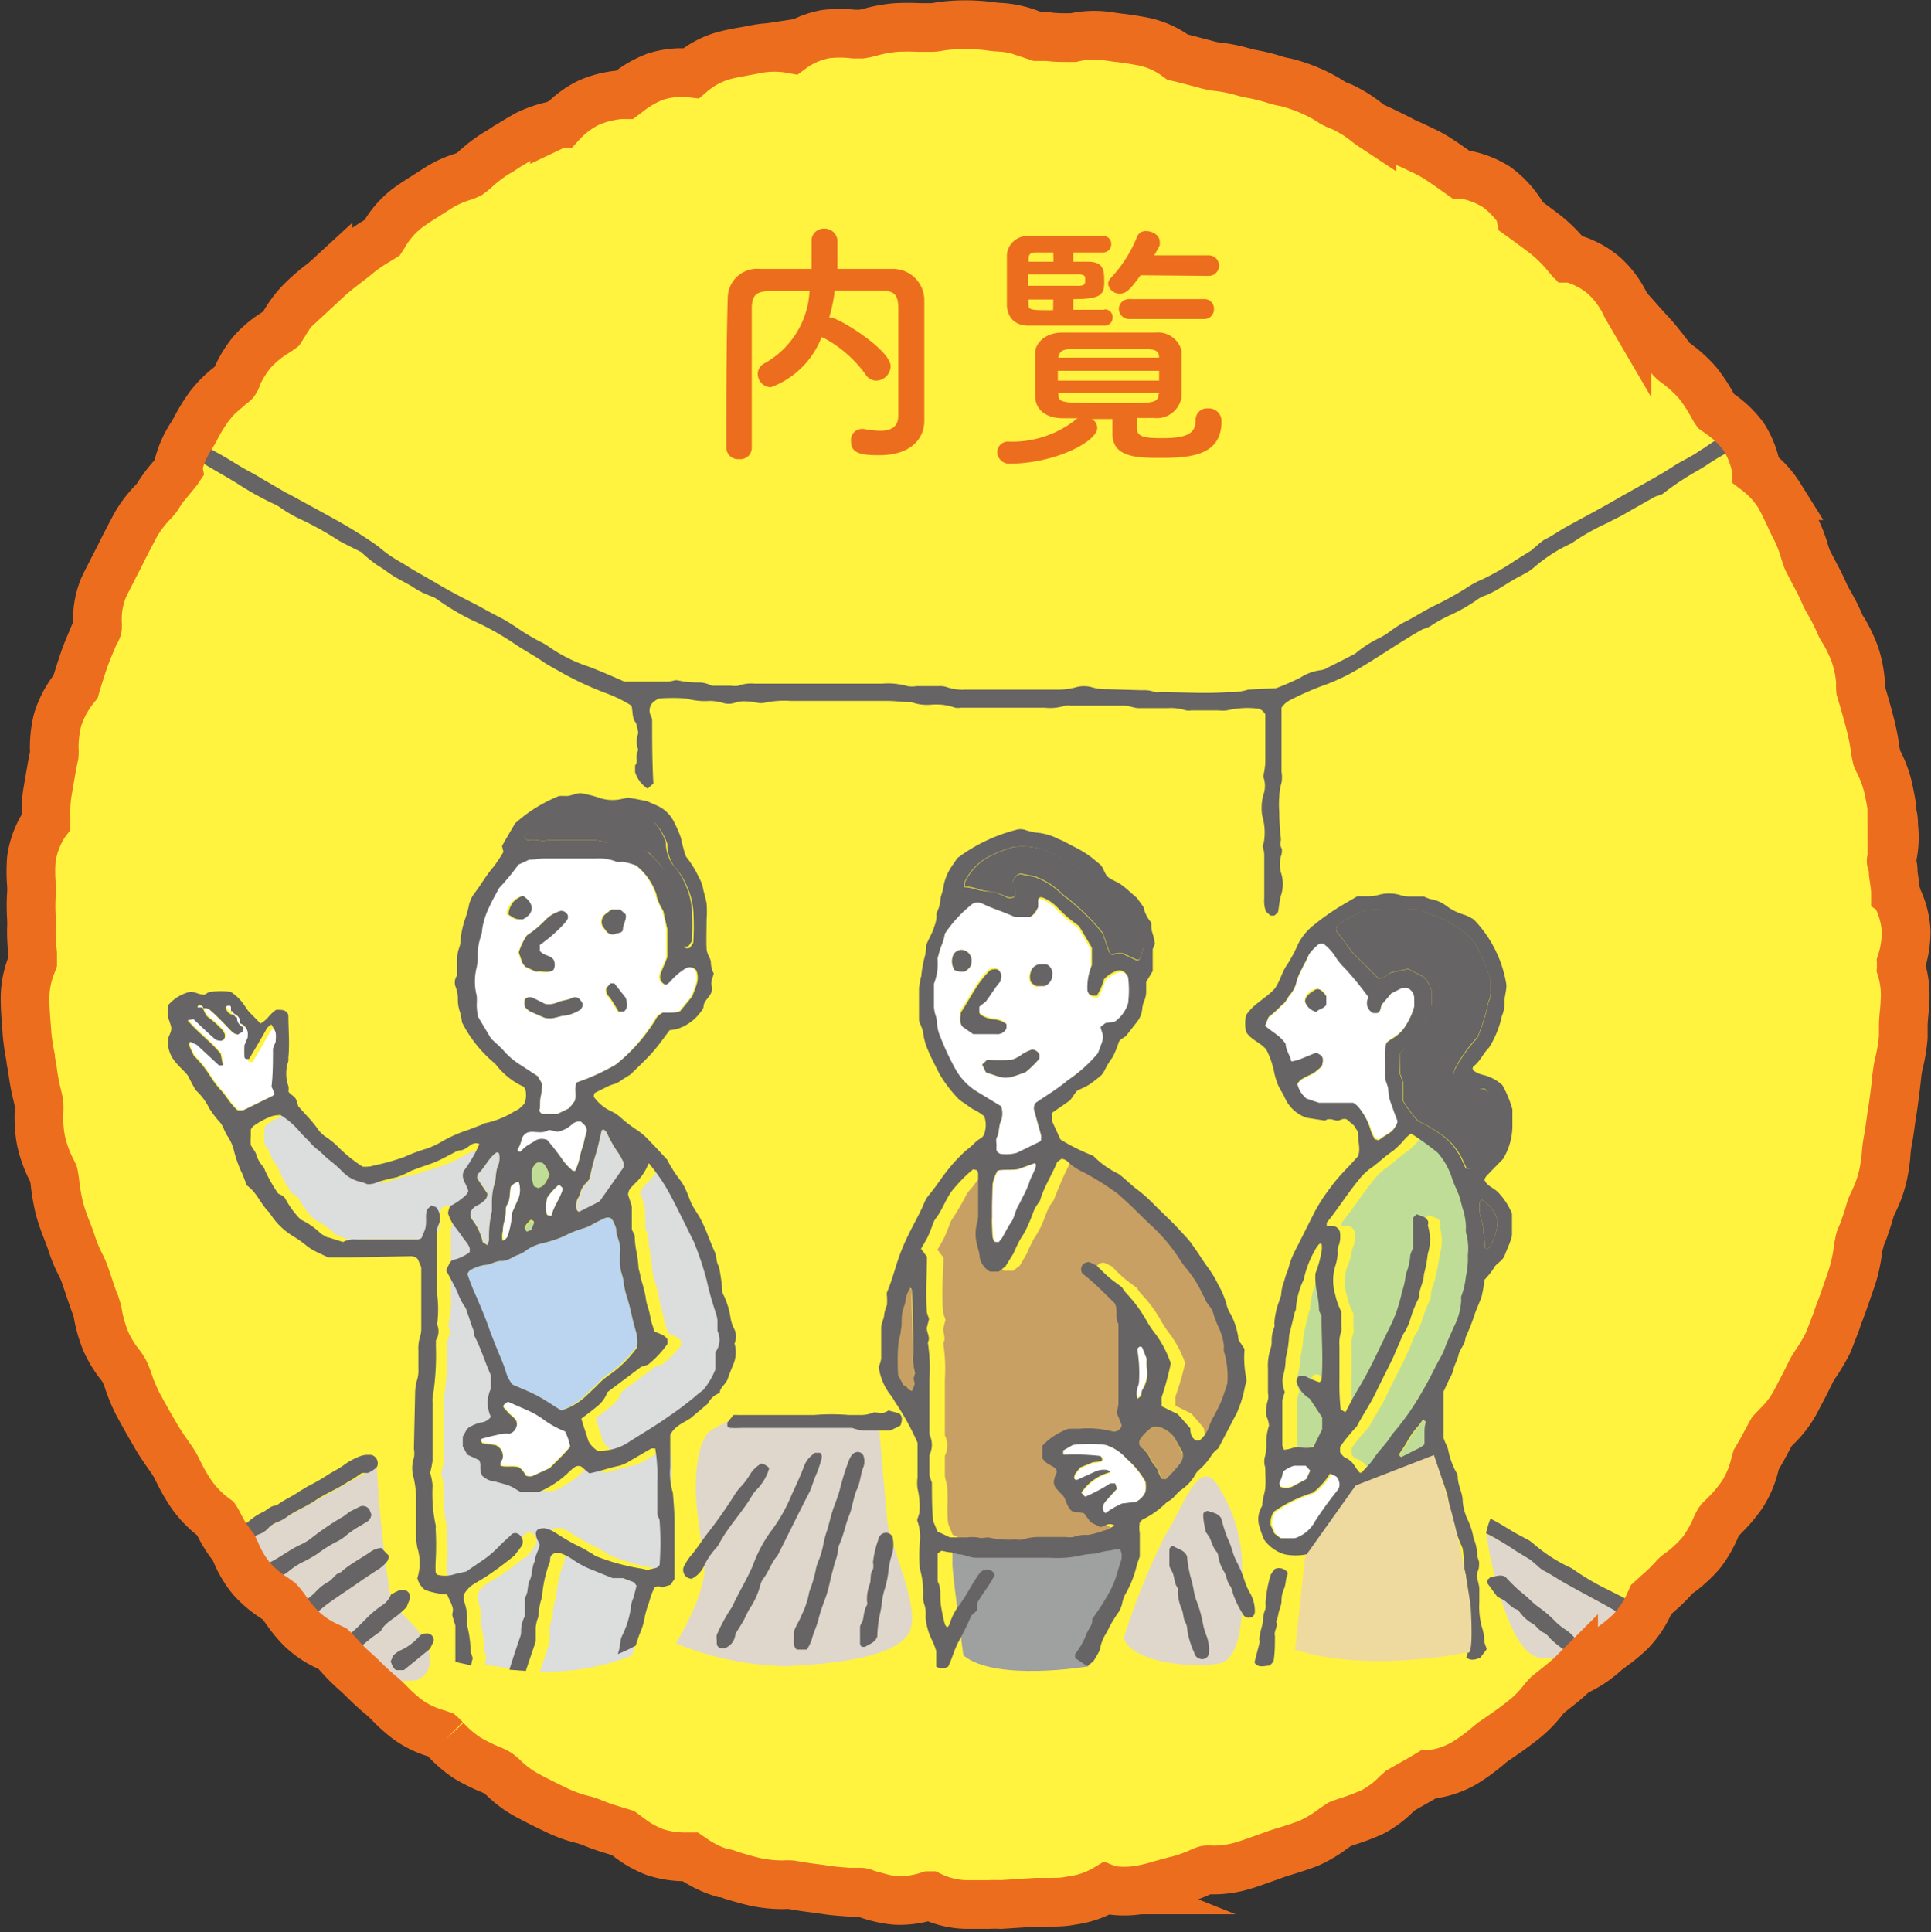 <svg viewBox="0 0 94.01 94.05" xmlns="http://www.w3.org/2000/svg" xmlns:xlink="http://www.w3.org/1999/xlink"><rect x="0" y="0" width="94.01" height="94.05" fill="#333333" stroke="none"/><clipPath id="a"><path d="m92.56 47.15a.78.78 0 0 0 0-.14 1.42 1.42 0 0 0 0-.16 4.87 4.87 0 0 0 .24-1.54 4.26 4.26 0 0 0 -.45-1.65c0-.06 0-.11-.07-.16 0-.34-.07-.67-.11-1 0-.16 0-.32-.07-.48s0-.14 0-.21a4.37 4.37 0 0 0 .09-1.6c0-.2 0-.39-.07-.59 0-.37-.09-.75-.16-1.11a5.45 5.45 0 0 0 -.46-1.34c-.05-.1-.1-.2-.13-.28a5.67 5.67 0 0 1 -.1-.57 10.4 10.4 0 0 0 -.23-1.11c-.14-.55-.3-1.1-.46-1.63a1.86 1.86 0 0 1 0-.34 5.56 5.56 0 0 0 -.27-1.37 7 7 0 0 0 -.55-1.16 1.83 1.83 0 0 1 -.21-.39 10.13 10.13 0 0 0 -.51-1 4.52 4.52 0 0 1 -.25-.49c-.15-.34-.32-.67-.5-1l-.29-.56c-.06-.14-.1-.29-.15-.43a6.21 6.21 0 0 0 -.46-1.17c-.1-.18-.18-.36-.26-.54-.16-.34-.32-.67-.5-1a4.53 4.53 0 0 0 -1.12-1.22v-.05a4.42 4.42 0 0 0 -.62-1.6 4.84 4.84 0 0 0 -1.15-1.11l-.21-.15c-.08-.11-.14-.24-.21-.36a7.66 7.66 0 0 0 -.67-1 6.16 6.16 0 0 0 -1-.92 1.74 1.74 0 0 1 -.29-.25l-.36-.47c-.23-.29-.46-.58-.72-.85l-.38-.42c-.23-.26-.45-.52-.69-.76a1.51 1.51 0 0 1 -.09-.18 4.55 4.55 0 0 0 -1-1.35 4.15 4.15 0 0 0 -1.63-.87h-.09l-.19-.21a6.75 6.75 0 0 0 -.89-.88c-.3-.24-.62-.47-.93-.7l-.36-.26a1.67 1.67 0 0 1 -.03-.22 4.67 4.67 0 0 0 -1.13-1.19 4.42 4.42 0 0 0 -1.6-.62h-.16l-.38-.27c-.3-.21-.61-.43-.93-.62s-.67-.34-1-.5c-.17-.08-.35-.15-.52-.24-.33-.18-.68-.34-1-.5l-.5-.23a2.92 2.92 0 0 1 -.28-.21 6.15 6.15 0 0 0 -1.17-.72 3 3 0 0 1 -.45-.2 6.73 6.73 0 0 0 -1.12-.6 7.55 7.55 0 0 0 -1.19-.4 3.57 3.57 0 0 1 -.47-.11 8.21 8.21 0 0 0 -1.1-.28 4.7 4.7 0 0 1 -.51-.12 7.58 7.58 0 0 0 -1.19-.24 2.65 2.65 0 0 1 -.49-.09l-.3-.08c-.39-.1-.78-.21-1.18-.3l-.11-.08a4.13 4.13 0 0 0 -1.68-.7c-.38-.07-.76-.13-1.15-.17l-.55-.08a4.56 4.56 0 0 0 -1.59.08h-.23c-.34 0-.69 0-1-.05h-.51l-.21-.07a4.79 4.79 0 0 0 -1.55-.38 4.93 4.93 0 0 1 -.54-.05 9.22 9.22 0 0 0 -2.41 0 2.52 2.52 0 0 1 -.47.06c-.2 0-.39 0-.58 0a10.63 10.63 0 0 0 -1.13 0 6.85 6.85 0 0 0 -1.23.22 4.08 4.08 0 0 1 -.45.1c-.13 0-.24 0-.36 0a5.81 5.81 0 0 0 -1.38 0 4 4 0 0 0 -1.67.72 4.64 4.64 0 0 0 -1.66 0l-.58.11a10.23 10.23 0 0 0 -1.1.23 4.19 4.19 0 0 0 -1.54.84 4.18 4.18 0 0 0 -1.74.17 5 5 0 0 0 -1.33.76l-.16.12h-.2a4.86 4.86 0 0 0 -1.56.39 4.47 4.47 0 0 0 -1.33 1h-.12l-.21.1a5.52 5.52 0 0 0 -1.35.46c-.33.18-.64.38-1 .59a5 5 0 0 1 -.49.31 6.91 6.91 0 0 0 -1 .76 3.06 3.06 0 0 1 -.32.26 2.68 2.68 0 0 1 -.3.12 5.06 5.06 0 0 0 -1.3.61l-.5.32c-.32.2-.63.4-.93.62a4.48 4.48 0 0 0 -1.11 1.28l-.09.14-.31.19a7.65 7.65 0 0 0 -1 .71c-.15.13-.31.24-.46.36-.3.23-.6.46-.87.71a4.94 4.94 0 0 1 -.44.36 10.38 10.38 0 0 0 -.86.76 5.49 5.49 0 0 0 -.82 1.08c-.07.1-.13.21-.17.27a2.71 2.71 0 0 1 -.25.17 5.09 5.09 0 0 0 -1.14.94 5.15 5.15 0 0 0 -.76 1.23c0 .09-.08.19-.11.24s-.16.13-.24.2a5.34 5.34 0 0 0 -1 1 8.21 8.21 0 0 0 -.62 1 4 4 0 0 1 -.26.45 4.74 4.74 0 0 0 -.62 1.43.5.5 0 0 0 0 .18c-.08.12-.18.23-.27.34a6.33 6.33 0 0 0 -.75 1 2.52 2.52 0 0 1 -.21.25 5.51 5.51 0 0 0 -.86 1.14l-.09.17c-.23.44-.47.89-.69 1.35l-.27.52c-.17.34-.35.67-.5 1a4 4 0 0 0 -.29 1.76v.14c0 .13-.11.26-.17.39-.14.34-.29.68-.41 1s-.34 1-.49 1.52l-.12.15a4.69 4.69 0 0 0 -.76 1.48 5.68 5.68 0 0 0 -.16 1.36 1.94 1.94 0 0 1 0 .35c-.09.38-.15.77-.22 1.16l-.09.53a6.12 6.12 0 0 0 -.09 1.29v.26l-.06.08a4.27 4.27 0 0 0 -.65 1.71 7.4 7.4 0 0 0 0 1.25 3.7 3.7 0 0 1 0 .47 8.8 8.8 0 0 0 0 1.15 5.23 5.23 0 0 1 0 .56 10.18 10.18 0 0 0 .06 1.18v.41l-.06.16a4.41 4.41 0 0 0 -.31 1.66c0 .55.06 1.1.1 1.72a10.43 10.43 0 0 0 .17 1.12c0 .19.07.38.09.57a10.68 10.68 0 0 0 .2 1.13 5.41 5.41 0 0 1 .12.55 3.12 3.12 0 0 1 0 .43 6 6 0 0 0 .1 1.38 5.92 5.92 0 0 0 .48 1.35c.05.1.1.19.13.27a5 5 0 0 1 .08.54 10.59 10.59 0 0 0 .21 1.15 10.41 10.41 0 0 0 .37 1.07c.07.18.14.36.2.54a6.79 6.79 0 0 0 .46 1.12 3.76 3.76 0 0 1 .2.46l.18.53c.12.36.24.72.38 1.08a2.46 2.46 0 0 1 .09.39 6.73 6.73 0 0 0 .37 1.25 5.34 5.34 0 0 0 .7 1.15 2.2 2.2 0 0 1 .21.32 4 4 0 0 1 .19.48 8.2 8.2 0 0 0 .46 1.1c.27.5.55 1 .84 1.49.18.32.39.63.6.93s.23.33.33.49.16.3.24.46a8.85 8.85 0 0 0 .58 1 5.06 5.06 0 0 0 1 1.07l.2.15c.08.12.14.25.21.38a5.84 5.84 0 0 0 .65 1c.05.09.09.18.13.27a5 5 0 0 0 .76 1.27 5.27 5.27 0 0 0 1.1.93l.24.17a3.79 3.79 0 0 1 .31.39 6.53 6.53 0 0 0 .77.94 4.66 4.66 0 0 0 1.34.89l.19.09c.12.11.22.23.33.35a8.8 8.8 0 0 0 .81.8c.15.13.29.27.42.4s.54.52.84.76c.13.11.25.23.37.35a7.53 7.53 0 0 0 .9.8 4.52 4.52 0 0 0 1.41.67l.2.07c.07.06.14.14.21.21a5.66 5.66 0 0 0 1.05.9 8.26 8.26 0 0 0 1.07.54 3 3 0 0 1 .44.21 2.52 2.52 0 0 1 .25.21 5.18 5.18 0 0 0 1.14.85c.5.27 1 .52 1.53.77a6.29 6.29 0 0 0 1.18.42 3.22 3.22 0 0 1 .44.14 10.18 10.18 0 0 0 1.08.38l.46.14.23.17a5 5 0 0 0 1.33.76 4.69 4.69 0 0 0 1.53.23h.19l.16.11a5 5 0 0 0 1.39.67c.19 0 .37.1.55.15.37.11.74.22 1.11.3a6.46 6.46 0 0 0 1.29.13 3 3 0 0 1 .42 0q.6.11 1.2.18l.49.07c.37.06.74.08 1.11.11h.58c.11 0 .22.07.33.1a5.65 5.65 0 0 0 1.36.3 4.48 4.48 0 0 0 1.63-.23h.05a4.19 4.19 0 0 0 1.74.43h1.12a5.83 5.83 0 0 1 .59 0l1.71-.11h.58c.38 0 .76 0 1.13-.08a4.46 4.46 0 0 0 1.6-.52l.1-.06.15.06a4.6 4.6 0 0 0 1.47 0 8.4 8.4 0 0 0 1.1-.27l.56-.15a6.78 6.78 0 0 0 1.18-.39c.15-.06.29-.13.4-.16a1.48 1.48 0 0 1 .3 0 5 5 0 0 0 1.46-.2c.38-.11.75-.25 1.12-.38l.5-.18c.18-.07.37-.12.56-.18.36-.11.72-.23 1.06-.36a6 6 0 0 0 1.22-.73l.3-.2c.17-.07.34-.12.52-.18a11.2 11.2 0 0 0 1.08-.42 4.85 4.85 0 0 0 1.17-.88 1.74 1.74 0 0 0 .18-.16l1.07-.61.3-.18h.16a4.24 4.24 0 0 0 1.61-.56 8.63 8.63 0 0 0 1-.72c.14-.11.27-.23.41-.33.47-.32.94-.64 1.39-1a5.6 5.6 0 0 0 1-1 3 3 0 0 1 .23-.26l.26-.21c.36-.28.71-.56 1-.85a2.69 2.69 0 0 1 .29-.16 5.34 5.34 0 0 0 1.17-.79c.13-.12.27-.22.4-.32a8 8 0 0 0 .93-.77 4.86 4.86 0 0 0 .89-1.33l.09-.2.34-.31a7.94 7.94 0 0 0 .83-.82 2.09 2.09 0 0 1 .28-.22 6.38 6.38 0 0 0 1-.94 5.74 5.74 0 0 0 .69-1.19 3.18 3.18 0 0 1 .16-.32c.09-.11.2-.21.3-.32a7.09 7.09 0 0 0 .84-1 4.74 4.74 0 0 0 .62-1.48l.06-.21c.18-.3.35-.6.51-.91l.25-.46.2-.21a4.93 4.93 0 0 0 .92-1.18l.06-.11c.24-.46.49-.93.72-1.41a3.78 3.78 0 0 1 .26-.43 9 9 0 0 0 .58-.99c.14-.34.27-.7.39-1 .06-.19.13-.38.2-.56.14-.37.27-.75.4-1.13l.17-.49a7.54 7.54 0 0 0 .28-1.24 2.14 2.14 0 0 1 .08-.44c0-.18.12-.36.19-.55.12-.35.25-.71.34-1.06a3.08 3.08 0 0 1 .16-.38 6 6 0 0 0 .45-1.24 7.81 7.81 0 0 0 .17-1.15 4.86 4.86 0 0 1 .07-.55c.08-.41.13-.83.19-1.25l.07-.44c.08-.56.15-1.13.21-1.7a4.59 4.59 0 0 1 .1-.51 7.88 7.88 0 0 0 .19-1.18c0-.18 0-.36 0-.54 0-.39.07-.78.08-1.17a4.39 4.39 0 0 0 -.18-1.63z"/></clipPath><g clip-path="url(#a)"><path d="m92.56 47.15a.78.78 0 0 0 0-.14 1.42 1.42 0 0 0 0-.16 4.87 4.87 0 0 0 .24-1.54 4.26 4.26 0 0 0 -.45-1.65c0-.06 0-.11-.07-.16 0-.34-.07-.67-.11-1 0-.16 0-.32-.07-.48s0-.14 0-.21a4.37 4.37 0 0 0 .09-1.6c0-.2 0-.39-.07-.59 0-.37-.09-.75-.16-1.11a5.45 5.45 0 0 0 -.46-1.34c-.05-.1-.1-.2-.13-.28a5.67 5.67 0 0 1 -.1-.57 10.4 10.4 0 0 0 -.23-1.11c-.14-.55-.3-1.1-.46-1.63a1.86 1.86 0 0 1 0-.34 5.56 5.56 0 0 0 -.27-1.37 7 7 0 0 0 -.55-1.16 1.83 1.83 0 0 1 -.21-.39 10.13 10.13 0 0 0 -.51-1 4.52 4.52 0 0 1 -.25-.49c-.15-.34-.32-.67-.5-1l-.29-.56c-.06-.14-.1-.29-.15-.43a6.21 6.21 0 0 0 -.46-1.17c-.1-.18-.18-.36-.26-.54-.16-.34-.32-.67-.5-1a4.53 4.53 0 0 0 -1.12-1.22v-.05a4.42 4.42 0 0 0 -.62-1.6 4.84 4.84 0 0 0 -1.15-1.11l-.21-.15c-.08-.11-.14-.24-.21-.36a7.66 7.66 0 0 0 -.67-1 6.16 6.16 0 0 0 -1-.92 1.74 1.74 0 0 1 -.29-.25l-.36-.47c-.23-.29-.46-.58-.72-.85l-.38-.42c-.23-.26-.45-.52-.69-.76a1.51 1.51 0 0 1 -.09-.18 4.55 4.55 0 0 0 -1-1.35 4.15 4.15 0 0 0 -1.63-.87h-.09l-.19-.21a6.75 6.75 0 0 0 -.89-.88c-.3-.24-.62-.47-.93-.7l-.36-.26a1.67 1.67 0 0 1 -.03-.22 4.67 4.67 0 0 0 -1.13-1.19 4.42 4.42 0 0 0 -1.6-.62h-.16l-.38-.27c-.3-.21-.61-.43-.93-.62s-.67-.34-1-.5c-.17-.08-.35-.15-.52-.24-.33-.18-.68-.34-1-.5l-.5-.23a2.92 2.92 0 0 1 -.28-.21 6.15 6.15 0 0 0 -1.17-.72 3 3 0 0 1 -.45-.2 6.73 6.73 0 0 0 -1.12-.6 7.55 7.55 0 0 0 -1.19-.4 3.57 3.57 0 0 1 -.47-.11 8.21 8.21 0 0 0 -1.1-.28 4.7 4.7 0 0 1 -.51-.12 7.58 7.58 0 0 0 -1.19-.24 2.65 2.65 0 0 1 -.49-.09l-.3-.08c-.39-.1-.78-.21-1.18-.3l-.11-.08a4.13 4.13 0 0 0 -1.68-.7c-.38-.07-.76-.13-1.15-.17l-.55-.08a4.56 4.56 0 0 0 -1.59.08h-.23c-.34 0-.69 0-1-.05h-.51l-.21-.07a4.79 4.79 0 0 0 -1.55-.38 4.93 4.93 0 0 1 -.54-.05 9.22 9.22 0 0 0 -2.41 0 2.52 2.52 0 0 1 -.47.06c-.2 0-.39 0-.58 0a10.63 10.63 0 0 0 -1.13 0 6.85 6.85 0 0 0 -1.23.22 4.08 4.08 0 0 1 -.45.1c-.13 0-.24 0-.36 0a5.81 5.81 0 0 0 -1.38 0 4 4 0 0 0 -1.67.72 4.64 4.64 0 0 0 -1.66 0l-.58.11a10.23 10.23 0 0 0 -1.1.23 4.19 4.19 0 0 0 -1.54.84 4.18 4.18 0 0 0 -1.74.17 5 5 0 0 0 -1.33.76l-.16.12h-.2a4.86 4.86 0 0 0 -1.56.39 4.47 4.47 0 0 0 -1.33 1h-.12l-.21.1a5.52 5.52 0 0 0 -1.35.46c-.33.18-.64.38-1 .59a5 5 0 0 1 -.49.31 6.91 6.91 0 0 0 -1 .76 3.06 3.06 0 0 1 -.32.26 2.68 2.68 0 0 1 -.3.12 5.06 5.06 0 0 0 -1.3.61l-.5.32c-.32.2-.63.4-.93.62a4.48 4.48 0 0 0 -1.11 1.28l-.09.14-.31.19a7.65 7.65 0 0 0 -1 .71c-.15.13-.31.24-.46.36-.3.23-.6.46-.87.71a4.94 4.94 0 0 1 -.44.36 10.38 10.38 0 0 0 -.86.76 5.49 5.49 0 0 0 -.82 1.08c-.07.1-.13.21-.17.27a2.71 2.71 0 0 1 -.25.17 5.09 5.09 0 0 0 -1.14.94 5.15 5.15 0 0 0 -.76 1.23c0 .09-.08.19-.11.24s-.16.13-.24.2a5.34 5.34 0 0 0 -1 1 8.21 8.21 0 0 0 -.62 1 4 4 0 0 1 -.26.45 4.74 4.74 0 0 0 -.62 1.43.5.5 0 0 0 0 .18c-.08.12-.18.23-.27.34a6.33 6.33 0 0 0 -.75 1 2.52 2.52 0 0 1 -.21.25 5.51 5.51 0 0 0 -.86 1.14l-.09.17c-.23.44-.47.89-.69 1.35l-.27.52c-.17.34-.35.67-.5 1a4 4 0 0 0 -.29 1.76v.14c0 .13-.11.26-.17.39-.14.34-.29.68-.41 1s-.34 1-.49 1.52l-.12.15a4.69 4.69 0 0 0 -.76 1.48 5.68 5.68 0 0 0 -.16 1.36 1.94 1.94 0 0 1 0 .35c-.09.38-.15.77-.22 1.16l-.09.53a6.12 6.12 0 0 0 -.09 1.29v.26l-.06.08a4.27 4.27 0 0 0 -.65 1.71 7.4 7.4 0 0 0 0 1.25 3.7 3.7 0 0 1 0 .47 8.8 8.8 0 0 0 0 1.15 5.23 5.23 0 0 1 0 .56 10.18 10.18 0 0 0 .06 1.18v.41l-.06.16a4.41 4.41 0 0 0 -.31 1.66c0 .55.06 1.1.1 1.72a10.43 10.43 0 0 0 .17 1.12c0 .19.07.38.09.57a10.68 10.68 0 0 0 .2 1.13 5.41 5.41 0 0 1 .12.55 3.12 3.12 0 0 1 0 .43 6 6 0 0 0 .1 1.38 5.92 5.92 0 0 0 .48 1.35c.05.1.1.19.13.27a5 5 0 0 1 .08.54 10.59 10.59 0 0 0 .21 1.15 10.41 10.41 0 0 0 .37 1.07c.07.18.14.36.2.54a6.79 6.79 0 0 0 .46 1.12 3.76 3.76 0 0 1 .2.46l.18.53c.12.36.24.72.38 1.08a2.46 2.46 0 0 1 .09.39 6.73 6.73 0 0 0 .37 1.25 5.34 5.34 0 0 0 .7 1.15 2.2 2.2 0 0 1 .21.32 4 4 0 0 1 .19.48 8.2 8.2 0 0 0 .46 1.1c.27.5.55 1 .84 1.49.18.32.39.63.6.93s.23.33.33.49.16.3.24.46a8.85 8.85 0 0 0 .58 1 5.06 5.06 0 0 0 1 1.07l.2.15c.08.12.14.25.21.38a5.84 5.84 0 0 0 .65 1c.05.09.09.18.13.27a5 5 0 0 0 .76 1.27 5.27 5.27 0 0 0 1.1.93l.24.17a3.79 3.79 0 0 1 .31.39 6.53 6.53 0 0 0 .77.94 4.66 4.66 0 0 0 1.34.89l.19.09c.12.11.22.23.33.35a8.8 8.8 0 0 0 .81.8c.15.13.29.27.42.4s.54.52.84.76c.13.11.25.23.37.35a7.53 7.53 0 0 0 .9.8 4.52 4.52 0 0 0 1.41.67l.2.07c.07.06.14.14.21.21a5.66 5.66 0 0 0 1.05.9 8.26 8.26 0 0 0 1.07.54 3 3 0 0 1 .44.21 2.52 2.52 0 0 1 .25.21 5.18 5.18 0 0 0 1.14.85c.5.27 1 .52 1.53.77a6.29 6.29 0 0 0 1.18.42 3.22 3.22 0 0 1 .44.14 10.18 10.18 0 0 0 1.08.38l.46.14.23.17a5 5 0 0 0 1.33.76 4.69 4.69 0 0 0 1.53.23h.19l.16.11a5 5 0 0 0 1.39.67c.19 0 .37.1.55.15.37.11.74.22 1.11.3a6.46 6.46 0 0 0 1.29.13 3 3 0 0 1 .42 0q.6.11 1.2.18l.49.07c.37.06.74.08 1.11.11h.58c.11 0 .22.07.33.1a5.65 5.65 0 0 0 1.36.3 4.48 4.48 0 0 0 1.63-.23h.05a4.19 4.19 0 0 0 1.74.43h1.12a5.83 5.83 0 0 1 .59 0l1.71-.11h.58c.38 0 .76 0 1.13-.08a4.46 4.46 0 0 0 1.6-.52l.1-.06.15.06a4.6 4.6 0 0 0 1.47 0 8.4 8.4 0 0 0 1.1-.27l.56-.15a6.78 6.78 0 0 0 1.18-.39c.15-.06.29-.13.4-.16a1.48 1.48 0 0 1 .3 0 5 5 0 0 0 1.46-.2c.38-.11.75-.25 1.12-.38l.5-.18c.18-.07.37-.12.56-.18.36-.11.72-.23 1.06-.36a6 6 0 0 0 1.22-.73l.3-.2c.17-.07.34-.12.52-.18a11.2 11.2 0 0 0 1.08-.42 4.85 4.85 0 0 0 1.17-.88 1.74 1.74 0 0 0 .18-.16l1.07-.61.3-.18h.16a4.24 4.24 0 0 0 1.61-.56 8.63 8.63 0 0 0 1-.72c.14-.11.27-.23.41-.33.47-.32.94-.64 1.39-1a5.6 5.6 0 0 0 1-1 3 3 0 0 1 .23-.26l.26-.21c.36-.28.71-.56 1-.85a2.69 2.69 0 0 1 .29-.16 5.34 5.34 0 0 0 1.17-.79c.13-.12.27-.22.4-.32a8 8 0 0 0 .93-.77 4.86 4.86 0 0 0 .89-1.33l.09-.2.34-.31a7.94 7.94 0 0 0 .83-.82 2.09 2.09 0 0 1 .28-.22 6.38 6.38 0 0 0 1-.94 5.74 5.74 0 0 0 .69-1.19 3.18 3.18 0 0 1 .16-.32c.09-.11.2-.21.3-.32a7.09 7.09 0 0 0 .84-1 4.74 4.74 0 0 0 .62-1.48l.06-.21c.18-.3.35-.6.51-.91l.25-.46.2-.21a4.93 4.93 0 0 0 .92-1.18l.06-.11c.24-.46.49-.93.72-1.41a3.78 3.78 0 0 1 .26-.43 9 9 0 0 0 .58-.99c.14-.34.27-.7.39-1 .06-.19.13-.38.2-.56.14-.37.27-.75.4-1.13l.17-.49a7.54 7.54 0 0 0 .28-1.24 2.14 2.14 0 0 1 .08-.44c0-.18.12-.36.19-.55.12-.35.25-.71.34-1.06a3.08 3.08 0 0 1 .16-.38 6 6 0 0 0 .45-1.24 7.81 7.81 0 0 0 .17-1.15 4.86 4.86 0 0 1 .07-.55c.08-.41.13-.83.19-1.25l.07-.44c.08-.56.15-1.13.21-1.7a4.59 4.59 0 0 1 .1-.51 7.88 7.88 0 0 0 .19-1.18c0-.18 0-.36 0-.54 0-.39.07-.78.08-1.17a4.39 4.39 0 0 0 -.18-1.63z" fill="#fff33f"/><path d="m9.6 81.93a5 5 0 0 1 -4-3.43l12.75-7.1a56.43 56.43 0 0 0 .65 6.24c.33 1 1.48 1.43 1.85 2.66s-.6 1.5-.6 1.5-8.46.41-10.65.13z" fill="#dfd7cb"/><path d="m32.91 80s1.51-2.48 1.37-3.78-.41-2.8-.41-3.76.14-2.5.82-2.88l.69-.38h7.39s.29 3.4.42 4.77 1.79 4.52 1 5.62-3.6 1.41-5.93 1.52a15 15 0 0 1 -5.35-1.11z" fill="#dfd7cb"/><path d="m54.71 79.74a32.78 32.78 0 0 1 2.06-5.08c.82-1.23 1.65-4 2.61-2.19a7.36 7.36 0 0 1 1.09 3.7c0 .83.28 4.53-1.09 4.8s-4.3-.06-4.67-1.23z" fill="#dfd7cb"/><path d="m72.35 74.66 10.2 5.12s-5.76 1.06-7.54.92-2.66-6.04-2.66-6.04z" fill="#dfd7cb"/><path d="m46.9 80.58s-.5-3.71-.53-4.38v-.68h3.49c.46 0 4.76-.61 4.76-.61s.39-.72 0 1.06-1.64 5.15-1.64 5.15-4.54.76-6.08-.54z" fill="#9fa0a0"/><path d="m32.79 74c-.06-.16-.09-.24-.11-.31 0-.55 0-1.08 0-1.62a7 7 0 0 0 -.06-1.58c-.08 0-.15 0-.19 0l-1 .58a2.18 2.18 0 0 1 -.56.26c-.5.09-1 .28-1.47.37l-.4-.35a.33.33 0 0 0 -.35.05 2.35 2.35 0 0 0 -.33.3 4.94 4.94 0 0 1 -1.36.88h-.96c-.21-.11-.39-.23-.58-.31s-.45-.13-.68-.2h-.08a1.09 1.09 0 0 1 -.53-.28 1.1 1.1 0 0 1 -.07-.53 1.14 1.14 0 0 0 -.06-.26l-.58-.27-.22-.4v-.48c.1-.13.14-.31.28-.43a2.41 2.41 0 0 1 .57-.25.72.72 0 0 0 .53-.28 1.55 1.55 0 0 1 0-1.37c0-.12 0-.23 0-.35s0-.24 0-.3c-.31-.67-.5-1.33-.82-1.93 0 0 0-.12 0-.17-.14-.33-.23-.67-.35-1 0-.08 0-.18-.11-.24a2.76 2.76 0 0 1 -.35-.71c-.17-.35-.36-.68-.56-1.06 0-.09.1-.22.17-.35s.08-.09.13-.15a2.05 2.05 0 0 0 .85-.39v-.18a2.18 2.18 0 0 0 -.33-.52c-.1-.15-.21-.29-.31-.43a2.07 2.07 0 0 1 -.4-.74c0-.22.1-.33.19-.38a3 3 0 0 0 .65-.46.74.74 0 0 0 .15-.21c0-.32-.39-.56-.22-1a6.65 6.65 0 0 0 .73-1.2.38.38 0 0 0 -.34 0c-.21.11-.38.3-.63.31a.77.77 0 0 0 -.25.1c-.29.15-.57.31-.87.44s-.61.22-.91.33l-.3.07a4.19 4.19 0 0 1 -.76.24c-.33 0-.62.17-.94.24a.9.9 0 0 1 -.49.09 2.35 2.35 0 0 0 -.27-.1 1.74 1.74 0 0 1 -.92-.5 6.28 6.28 0 0 0 -.67-.59c-.2-.16-.37-.37-.59-.52a3.41 3.41 0 0 1 -.38-.38l-.37-.38a3.84 3.84 0 0 0 -1-.89 1.48 1.48 0 0 0 -.41.05 3.8 3.8 0 0 0 -.93.5.44.44 0 0 0 -.1.16v.34s0 .3 0 .41a4.13 4.13 0 0 1 .25.41 1.69 1.69 0 0 0 .33.62.56.56 0 0 1 .12.23 8.1 8.1 0 0 0 .63 1.16c.14.07.29.13.35.27a4.49 4.49 0 0 0 .74 1 3.35 3.35 0 0 1 1 .7c.15.07.25.13.36.17l.72.22a1.15 1.15 0 0 1 .65-.12h3a.56.56 0 0 0 .17-.07l.17-.41c.08-.36 0-.67.12-1l.19-.18.23.06a.89.89 0 0 1 .17.69c0 .14-.09.28-.12.39v3.19a5.52 5.52 0 0 1 -.13 1.51.84.84 0 0 1 -.06.78 2.08 2.08 0 0 1 0 .25 12.91 12.91 0 0 1 -.16 2.56.54.54 0 0 0 0 .18v1.51s0 .89 0 1.34a4 4 0 0 1 -.12.6 2.54 2.54 0 0 1 .12.61 7.44 7.44 0 0 0 .15 1.94.47.47 0 0 1 0 .17c0 .54.08 1.07 0 1.6a3.58 3.58 0 0 0 0 .56l.1.09a1.45 1.45 0 0 0 .72 0c.22-.07.45-.11.67-.16l.76-.54a5.53 5.53 0 0 0 1-.79 7.64 7.64 0 0 1 .58-.55.63.63 0 0 1 .22-.07.44.44 0 0 1 .28.61l-.35.48c-.46.36-.86.67-1.28.95-.22.15-.45.28-.68.42a1.32 1.32 0 0 0 -.5.52 1 1 0 0 0 0 .33 2.84 2.84 0 0 1 .15.87 1.38 1.38 0 0 0 0 .35 5.69 5.69 0 0 1 .17 1.23c0 .11.06.22.09.36a3 3 0 0 0 -.07.32c.63.11 1.24.18 1.86.23.18-.53.34-1.06.52-1.58a.85.85 0 0 0 .05-.35 1.55 1.55 0 0 1 .19-.69c0-.29 0-.58.05-.9.17-.24.1-.56.22-.83s.09-.65.25-.94.19-.55.22-.83-.12-.3-.16-.44a.23.23 0 0 1 .14-.29.64.64 0 0 1 .43 0 1.87 1.87 0 0 1 .4.2 10.51 10.51 0 0 0 1.31.74c.16.08.31.18.46.27a1 1 0 0 0 .23.13 10.3 10.3 0 0 0 2 .57 2.35 2.35 0 0 1 .4.09c.16 0 .31-.06.45-.11s.09-.07.15-.12a13.52 13.52 0 0 0 .01-2.18z" fill="#dcdddd"/><path d="m24.24 43.19a11.38 11.38 0 0 0 .94-1.14l.52-.24c.24 0 .5-.06.77-.06h2.49a2.32 2.32 0 0 1 1 .16.8.8 0 0 0 .27 0 3.25 3.25 0 0 1 .68.18 3 3 0 0 1 1 1.44c0 .11.06.23.1.34s.16.32.23.45c.06.29.12.55.19.86v1.42c-.09.24-.2.48-.3.73s-.06.48.22.61c.2-.08.3-.28.45-.4a2.93 2.93 0 0 1 .49-.38.4.4 0 0 1 .56.09 1 1 0 0 1 0 .69c-.06.19-.14.39-.21.57l-.59.72a1.31 1.31 0 0 1 -.31.06 4.18 4.18 0 0 1 -.51 0 .76.76 0 0 0 -.39.38 8.61 8.61 0 0 1 -1.84 2.14 10.12 10.12 0 0 1 -1.92.88c-.15.29 0 .6-.1.91a1.89 1.89 0 0 0 -.14.19l-.15.17-.54.26h-.76c-.1-.06-.16-.15-.12-.22s0-.41.05-.6a3.3 3.3 0 0 0 .07-.64l-.21-.37-.82-.52a3.49 3.49 0 0 1 -.82-.67c-.21-.24-.46-.45-.66-.64l-.64-1.07a3.23 3.23 0 0 1 -.06-.58 3.42 3.42 0 0 0 0-.44 2.74 2.74 0 0 1 0-1.39 3.17 3.17 0 0 0 .05-.53 2.83 2.83 0 0 1 .16-1 1.43 1.43 0 0 0 .06-.35 3.78 3.78 0 0 1 .36-1.09c.09-.31.24-.57.43-.92zm2 2.79a7.21 7.21 0 0 0 1.19-1 1.66 1.66 0 0 0 .16-.21.25.25 0 0 0 0-.25.35.35 0 0 0 -.31-.17 1.64 1.64 0 0 0 -.74.43 5.24 5.24 0 0 1 -.91.76 3.14 3.14 0 0 0 -.4.83l.18.52c.09.1.12.16.17.19l.49.23c.28 0 .57.1.84-.08a.53.53 0 0 0 0-.52c-.17-.21-.49-.18-.66-.42 0-.11.01-.2.03-.29zm2.08 2.86a1.19 1.19 0 0 0 -.09-.15.31.31 0 0 0 -.39-.12c-.24.13-.52.12-.76.24a1.05 1.05 0 0 1 -.57.06c-.17-.08-.38-.2-.59-.29a.31.31 0 0 0 -.4.08c0 .2 0 .33.06.41a1.12 1.12 0 0 0 .21.17l.69.3c.43.11.69-.1 1-.1a2.14 2.14 0 0 0 .34-.09 1.87 1.87 0 0 0 .32-.15.33.33 0 0 0 .22-.36zm1.84-4.56h-.43l-.28.21a.49.49 0 0 0 -.16.57 2.77 2.77 0 0 0 .19.26.38.38 0 0 0 .38.16c.15-.08.33-.12.43-.27s.19-.43.13-.7zm-4.74-.67a1.09 1.09 0 0 0 -.55.35c-.1.17-.24.33-.19.56.36.25.36.25.7.23.67-.3.62-.75.08-1.14zm4.92 5.63c.2-.18.16-.37.09-.62l-.56-.71h-.19l-.2.23a.48.48 0 0 0 .14.42c.09.11.16.23.24.35l.22.37z" fill="#fff"/><path d="m31 65.53a5.45 5.45 0 0 1 -1.39 1.36 3.55 3.55 0 0 0 -.47.4c-.18.19-.38.37-.57.55a3.13 3.13 0 0 1 -1.27.82c-.39-.24-.77-.51-1.19-.73s-.8-.36-1.18-.53a1.74 1.74 0 0 1 -.33-.65c-.12-.39-.3-.77-.45-1.15s-.22-.55-.32-.82c-.19-.56-.42-1.1-.65-1.64a10.33 10.33 0 0 1 -.43-1.14c.05-.05.09-.15.16-.18a2.18 2.18 0 0 1 .66-.24c.3 0 .56-.21.86-.2s.55-.22.83-.31a1.45 1.45 0 0 0 .38-.22 2.25 2.25 0 0 1 .81-.34 6.16 6.16 0 0 0 1-.33 4.92 4.92 0 0 1 1-.4 2.35 2.35 0 0 0 .48-.23c.18-.09.37-.19.56-.27a.53.53 0 0 1 .22 0 .64.64 0 0 1 .21.32.68.68 0 0 1 .08.24c0 .34.21.62.2 1a4.25 4.25 0 0 0 0 .8c0 .23.12.45.15.69a4.27 4.27 0 0 0 .19.86c.17.53.25 1.09.42 1.62a1.91 1.91 0 0 1 .04.72z" fill="#bbd4ef"/><path d="m33.15 65.51v-.24c-.15-.23-.4-.26-.63-.38-.05-.18-.12-.37-.17-.57a4.37 4.37 0 0 0 -.12-.52 3.26 3.26 0 0 1 -.14-.6 7.66 7.66 0 0 0 -.25-.94 3.25 3.25 0 0 1 -.08-.43 8.81 8.81 0 0 0 -.11-.88 5.16 5.16 0 0 1 -.1-.86 2.55 2.55 0 0 1 -.13-.29c0-.36 0-.74-.05-1.13l-.17-.55a.51.51 0 0 1 .13-.36l.19-.19a2.65 2.65 0 0 0 .67-1 8.67 8.67 0 0 1 1 1.45c.42.78.81 1.58 1.2 2.38a15.4 15.4 0 0 1 .61 1.9 14.76 14.76 0 0 0 .45 1.61 2 2 0 0 1 .08.35v.53a1.06 1.06 0 0 1 0 1v.85a3.7 3.7 0 0 1 -.59 1l-.42.34a13.42 13.42 0 0 1 -1.34 1c-.6.43-1.24.8-1.87 1.2a2.52 2.52 0 0 1 -1.52.42 1.3 1.3 0 0 1 -.44-.46c-.11-.35-.22-.71-.35-1.1.25-.19.51-.38.76-.59a1.54 1.54 0 0 0 .51-.7l1.64-1.23.34-.11a5 5 0 0 0 .9-.9z" fill="#dcdddd"/><path d="m30.77 80.59a3 3 0 0 0 .14-.72l.07-.16a4.84 4.84 0 0 0 .45-1.52 1.33 1.33 0 0 1 .1-.34l.15-.58-.11-.17-.57-.21h-.51c-.31-.13-.59-.23-.86-.35a4.79 4.79 0 0 1 -1.1-.57 2.13 2.13 0 0 0 -.54-.28.41.41 0 0 0 -.46.08c-.06.06 0 .18-.08.3a6.23 6.23 0 0 0 -.38 1.71 2.62 2.62 0 0 0 -.16.87 1.83 1.83 0 0 1 -.08.25 2.17 2.17 0 0 0 -.07.35v.68c-.16.5-.32 1-.47 1.44a11.33 11.33 0 0 0 4.48-.78z" fill="#dcdddd"/><path d="m31 41.27a1.59 1.59 0 0 1 -.46-.07 2.37 2.37 0 0 0 -.69-.15l-.38-.05a2.24 2.24 0 0 0 -.47-.1h-2a1.34 1.34 0 0 0 -.35 0 .89.89 0 0 1 -.43 0 2.08 2.08 0 0 0 -.54 0l-.16-.16a3.41 3.41 0 0 1 1.26-1.1 3.2 3.2 0 0 1 2.47-.09h1.74l.81.41a3.07 3.07 0 0 1 .62 1.05 1.8 1.8 0 0 0 .34 1.09 3.11 3.11 0 0 1 .6.94 3.5 3.5 0 0 1 .32 1.19 12 12 0 0 1 0 1.59c-.06.08-.1.16-.16.23a.23.23 0 0 1 -.24 0 .33.33 0 0 1 -.07-.16 7 7 0 0 1 -.05-.79c0-.24-.16-.46 0-.7-.1-.21-.13-.45-.23-.67a6.26 6.26 0 0 1 -.38-.89 2.26 2.26 0 0 0 -.55-.9l-.36-.39a2.33 2.33 0 0 0 -.64-.28z" fill="#666464"/><path d="m9.87 49.08a.36.36 0 0 1 .32.07 6 6 0 0 1 .45.42c.23.22.44.46.67.68a.64.64 0 0 0 .24.1l.22-.13.07-.26c.31.14.43.33.39.6v.09l-.16.38a5.45 5.45 0 0 0 0 .56c0 .1.1.13.23.1.26-.44.53-.89.79-1.35a.69.69 0 0 1 .29-.32c.11.2.11.2.08.67l-.13.32c0 .63 0 1.25-.07 1.85.06.13.11.24.15.35a.36.36 0 0 1 -.1.11l-1.43.7a1.23 1.23 0 0 1 -.28 0 3.06 3.06 0 0 1 -.3-.32c-.19-.23-.34-.49-.54-.69a4.86 4.86 0 0 1 -.48-.64 5.32 5.32 0 0 0 -.8-1c-.26-.53-.26-.53-.19-.69l.33.15 1.08 1h.19l-.11-.56c-.48-.6-1.08-1-1.61-1.63l.29-.06 1.08 1a.64.64 0 0 0 .2.05.2.2 0 0 0 .22-.11.28.28 0 0 0 0-.25.54.54 0 0 0 -.09-.15 4.16 4.16 0 0 0 -.66-.6c-.14-.1-.19-.21-.31-.51z" fill="#fff"/><path d="m25.6 71.79a1.07 1.07 0 0 0 -.31-.39c-.28-.1-.61 0-.91-.08-.06-.19.11-.28.11-.42a.59.59 0 0 0 -.36-.59l-.64-.09c-.07-.1-.09-.21 0-.23.34-.1.68-.17 1-.24a1.9 1.9 0 0 1 .33 0 .47.47 0 0 0 .32-.31.37.37 0 0 0 -.07-.41c-.08-.09-.18-.16-.26-.24s-.2-.22-.28-.31.09-.23.22-.28l1 .44a4.76 4.76 0 0 1 .69.4 4.54 4.54 0 0 0 1.08.6 2.76 2.76 0 0 1 .25.75c-.32.37-.69.71-1.06 1.09l-.78.36a.43.43 0 0 1 -.33-.05z" fill="#fff"/><path d="m30.39 56.62a1 1 0 0 1 0 .12s0 .06 0 .08l-1.17 1.66c-.28.17-.66.33-1 .52-.06 0-.12-.08-.13-.12a1 1 0 0 1 0-.35c0-.14.14-.27.17-.41a1 1 0 0 1 .3-.53c.06-.06.11-.13.16-.19a11.12 11.12 0 0 1 .28-1.2c.12-.39.2-.79.29-1.17a.1.1 0 0 1 .16 0 .36.36 0 0 1 .11.14 5.57 5.57 0 0 0 .52.92 3.39 3.39 0 0 1 .31.53z" fill="#dcdddd"/><path d="m26.62 55.54a.68.68 0 0 0 -.52 0l-.46.28a2.21 2.21 0 0 0 -.32.29c-.12-.07-.15-.13-.11-.19a1.72 1.72 0 0 0 .19-.49.5.5 0 0 1 .26-.31c.3-.13.72.1 1.06-.14l.43.09a1.43 1.43 0 0 0 .7-.36.56.56 0 0 1 .41-.14c.26.19.36.37.28.58s-.1.46-.18.68-.12.46-.18.68a3 3 0 0 1 -.18.49c-.07 0-.14 0-.17-.06a2.52 2.52 0 0 1 -.42-.45 12.14 12.14 0 0 0 -.79-.95z" fill="#fff"/><path d="m22.88 59a.54.54 0 0 1 .3-.31 1.32 1.32 0 0 0 .44-.3.37.37 0 0 0 .11-.32c-.17-.24-.33-.49-.49-.73 0-.1 0-.2.09-.26.31-.32.48-.74.85-1h.07a.12.12 0 0 1 .06.06 1 1 0 0 1 -.06.61c-.13.31-.07.65-.19.95a3.3 3.3 0 0 0 -.1.88v.35a5.54 5.54 0 0 0 -.14 1.41 1 1 0 0 1 -.09.25l-.22-.14a2.7 2.7 0 0 0 -.53-1.12.49.49 0 0 1 -.1-.33z" fill="#dcdddd"/><path d="m24.55 60.43a1 1 0 0 1 -.06-.55 1.61 1.61 0 0 1 .07-.43 2.25 2.25 0 0 0 .07-.52.55.55 0 0 1 .05-.26c.19-.28.12-.62.2-.91a.75.75 0 0 1 .38-.24s0 0 0 0a1.21 1.21 0 0 1 0 .8c-.1.22-.2.46-.32.72a4.18 4.18 0 0 1 -.2 1.09.4.4 0 0 1 -.19.3z" fill="#fff"/><path d="m26.74 57.18c-.15.29-.23.59-.57.65l-.17-.08a1.53 1.53 0 0 1 -.08-.87c.1-.2.2-.34.42-.29s.28.34.4.59z" fill="#c0dd98"/><path d="m26.64 58.31a3.28 3.28 0 0 1 .59-.65l.17.17a.92.92 0 0 1 0 .09c-.14.45-.44.82-.54 1.26-.12 0-.21 0-.24-.09a1.71 1.71 0 0 1 .02-.78z" fill="#fff"/><path d="m25.65 60-.09-.16c0-.17.14-.25.22-.36s.19 0 .23.09l-.13.34z" fill="#c0dd98"/><path d="m11.46 49.45c.2 0 .28.19.34.36a1.09 1.09 0 0 1 0 .18.5.5 0 0 1 -.36-.53z" fill="#fff"/><path d="m11.3 49.25c-.16 0-.22-.13-.29-.25.1-.07.21-.06.24 0a1 1 0 0 1 0 .24z" fill="#fff"/><path d="m9.87 49.08h-.23s-.05 0 0-.05a.09.09 0 0 1 .13-.06.16.16 0 0 1 .14.16z" fill="#fff"/><path d="m11.28 49.27c.14 0 .17.07.18.18-.12 0-.17-.07-.18-.18z" fill="#fff"/><path d="m48.07 56.92h.18a.43.43 0 0 1 .07.16v2a1.34 1.34 0 0 1 -.06.44 2 2 0 0 0 0 1c0 .2.08.41.13.61a1 1 0 0 0 .51.73h.42l.33-.25.35-.61a7.64 7.64 0 0 1 .34-.71 4.33 4.33 0 0 0 .39-.7c.11-.24.19-.5.3-.74a1.83 1.83 0 0 1 .18-.3 1.3 1.3 0 0 0 .1-.15 18.1 18.1 0 0 1 .82-1.86l.21-.15a.49.49 0 0 1 .32.16 2.8 2.8 0 0 0 .74.49 12.23 12.23 0 0 1 1.51.93 2.3 2.3 0 0 1 .34.28c.52.49 1 1 1.55 1.47a8.1 8.1 0 0 1 1.3 1.57 4.73 4.73 0 0 0 .31.43 5.43 5.43 0 0 1 .8 1.27l.13.24c.09.25.34.41.39.69a5.16 5.16 0 0 0 .29.74 2.75 2.75 0 0 1 .23.85.75.75 0 0 0 0 .26 4.4 4.4 0 0 1 .16 1.57c-.11.29-.19.57-.3.84s-.23.48-.35.72a2.35 2.35 0 0 0 -.23.48 1.44 1.44 0 0 1 -.48.72h-.18c-.24-.17-.23-.46-.27-.59l-.6-.7-.77-.38a1 1 0 0 1 0-.2 1.09 1.09 0 0 1 0-.26 14.39 14.39 0 0 0 .47-1.62 5.66 5.66 0 0 0 -.7-1.35 5.5 5.5 0 0 1 -.45-.66 6.32 6.32 0 0 0 -1-1.36 2.43 2.43 0 0 1 -.2-.28c-.22-.17-.44-.32-.64-.49s-.39-.37-.59-.57l-.36-.17a.39.39 0 0 0 -.34.14.36.36 0 0 0 0 .42c.6.47 1.12 1.05 1.66 1.55.13.34 0 .69.18 1v1s0 .65 0 1v1.78a1.33 1.33 0 0 1 -.09.52c.08.22.17.43.25.64-.09.25-.27.36-.49.29a4.72 4.72 0 0 0 -1.59-.12h-.51a3.32 3.32 0 0 0 -1.27.82c0 .13 0 .24-.05.36a1 1 0 0 0 0 .25 1 1 0 0 0 .11.15c.17.18.43.22.57.42s0 .28-.09.42a.48.48 0 0 0 .09.49 3.26 3.26 0 0 0 .31.33c.18.22.18.56.46.78l.58.09c.1.15.21.29.33.44l.46.24a1.84 1.84 0 0 0 .25-.09.44.44 0 0 1 .43 0 1.11 1.11 0 0 1 -.52.26 4 4 0 0 1 -.77.21 1.7 1.7 0 0 0 -.7.1 1.29 1.29 0 0 1 -.35 0c-.41 0-.83 0-1.24 0a2.6 2.6 0 0 0 -.88.12 1 1 0 0 1 -.35 0 4.5 4.5 0 0 1 -1.3-.08c-.16 0-.33.06-.52 0a2.28 2.28 0 0 0 -.53 0h-.53-.32l-.62-.29-.21-.51c-.1-.62 0-1.25-.06-1.86l-.11-.47v-1a1.12 1.12 0 0 0 0-1c0-.87 0-1.79 0-2.71a8.08 8.08 0 0 0 -.08-1.77c.14-.24 0-.45 0-.71l.11-.43-.1-.3c-.12-.93 0-1.84 0-2.73l-.29-.39c.12-.21.24-.4.34-.61s.16-.38.24-.58a1 1 0 0 1 .1-.24 13 13 0 0 0 .76-1.3c.08-.12.19-.23.28-.34a7.72 7.72 0 0 1 .71-.84z" fill="#c9a063"/><path d="m50.14 44.64c.24-.12.32-.24.35-.39s0-.24 0-.36a.15.15 0 0 1 .19-.12 1.89 1.89 0 0 1 .61.36l.19.18a6 6 0 0 0 1 .85l.63 1.06v.85a2.77 2.77 0 0 0 -.11 1.21.28.28 0 0 0 .29.27.55.55 0 0 0 .17 0 3 3 0 0 0 .35-.8 1.56 1.56 0 0 1 .59-.39.39.39 0 0 1 .47.12.83.83 0 0 1 .11.17 5 5 0 0 1 0 1.28 1.69 1.69 0 0 1 -.66.9l-.44.06-.24.19a1.67 1.67 0 0 0 .05.19.76.76 0 0 1 0 .61c-.06.16-.12.33-.18.48a7 7 0 0 1 -1.51 1.26c-.49.42-1.06.75-1.56 1.1a.4.4 0 0 0 -.08.37l.33 1.19a1.13 1.13 0 0 1 0 .26.13.13 0 0 1 -.05.07l-1.13.55a1.93 1.93 0 0 1 -.78.05.3.3 0 0 1 -.23-.21c0-.08 0-.2 0-.32a.75.75 0 0 1 0-.26c.16-.26.09-.58.23-.85a1.12 1.12 0 0 0 0-.7l-1.22-.74a3 3 0 0 1 -1-1.06 12.54 12.54 0 0 1 -.72-1.53 2 2 0 0 1 -.18-.68 1.32 1.32 0 0 0 -.08-.44 1.52 1.52 0 0 1 -.07-.52v-1a2.61 2.61 0 0 0 .17-1.22c.07-.23.11-.43.19-.62a2.48 2.48 0 0 0 .17-.59 6.31 6.31 0 0 1 1.33-1.54.56.56 0 0 1 .44 0c.5.25 1 .4 1.6.66zm-2.46 4.36.27-.31c.25-.33.45-.69.73-1v-.09a.39.39 0 0 0 -.14-.47.49.49 0 0 0 -.41.06c-.06.08-.19.2-.3.34-.43.53-.72 1.14-1.09 1.69 0 .25-.08.49.08.69l.52.36h.12 1a.48.48 0 0 0 .5-.29v-.2a1.23 1.23 0 0 0 -.55-.22 1.35 1.35 0 0 1 -.67-.21s-.07-.08-.1-.13a.14.14 0 0 1 0-.09 1 1 0 0 1 .04-.13zm.32 3.2c.93.33.86.37 1.92 0a4.65 4.65 0 0 0 .67-.66v-.2a.41.41 0 0 0 -.35-.24 2 2 0 0 0 -.47.22 1.75 1.75 0 0 1 -.53.28 9.28 9.28 0 0 1 -1.19 0l-.24.23zm2.85-4.2a.57.57 0 0 0 .34-.52.48.48 0 0 0 -.28-.5h-.17-.18a.5.5 0 0 0 -.42.4.71.71 0 0 0 0 .43.55.55 0 0 0 .3.23zm-3.85-.72c.25-.19.29-.25.3-.49a.52.52 0 0 0 -.46-.55.46.46 0 0 0 -.38.17.22.22 0 0 0 -.05.08.79.79 0 0 0 .06.73.83.83 0 0 0 .53.06z" fill="#fff"/><path d="m48.38 43.4a2.43 2.43 0 0 1 -.82-.14 2.36 2.36 0 0 0 -.59-.11c0-.08 0-.14 0-.18a2.72 2.72 0 0 1 1.12-1.23 6.57 6.57 0 0 1 1.13-.47.8.8 0 0 1 .26-.05 3.41 3.41 0 0 1 1.81.33 7.09 7.09 0 0 1 1.46.84 3 3 0 0 1 .28.33 2.22 2.22 0 0 0 1.19.89 6.3 6.3 0 0 1 1.07 1.11c.12.44.26.92.37 1.33a1.47 1.47 0 0 1 -.2.65.16.16 0 0 1 -.16 0l-.64-.3a2.13 2.13 0 0 0 -.27 0 1.4 1.4 0 0 0 -.24.06c-.06 0-.12-.08-.14-.13-.11-.3-.21-.61-.32-.92a11 11 0 0 0 -1.76-1.73 1.66 1.66 0 0 1 -.21-.16 3.51 3.51 0 0 0 -1.34-.86l-.7-.14a.52.52 0 0 0 -.37.42c0 .13.08.22.12.33a.74.74 0 0 1 0 .26.16.16 0 0 1 -.17.15.52.52 0 0 1 -.18 0z" fill="#666464"/><path d="m54.4 72.47-.09-.22h-.24a7.8 7.8 0 0 1 -1.22.65l-.19-.2a2.43 2.43 0 0 1 1.41-1c-.11-.07-.15-.11-.2-.11a1 1 0 0 0 -.52.08l-.88.4a.11.11 0 0 1 -.15-.07.11.11 0 0 1 0-.08.38.38 0 0 1 .06-.16c.07-.1.15-.19.23-.29l.56-.23c.16-.06.36 0 .5-.13s0-.18-.13-.2a10.9 10.9 0 0 0 -1.54-.11 2.17 2.17 0 0 1 -.25 0v-.2l.47-.27a6.19 6.19 0 0 1 1.61 0 2.27 2.27 0 0 1 1 .66 4.24 4.24 0 0 1 .92 1.16 1.48 1.48 0 0 1 0 .5 1 1 0 0 1 -.47.49l-.68.08a4.34 4.34 0 0 0 -.8.47.34.34 0 0 1 -.08-.45.83.83 0 0 1 .16-.21c.19-.21.35-.38.52-.56z" fill="#fff"/><path d="m48.64 60.46h-.2a.92.92 0 0 1 -.09-.23 19.86 19.86 0 0 1 0-2.56 1.82 1.82 0 0 1 .25-.68c.29-.08.62 0 1-.07l.8-.29a.13.13 0 0 1 .06.15c-.07.29-.25.53-.33.82a5.17 5.17 0 0 1 -.33.72c-.07.13-.12.26-.2.39s-.18.56-.35.81-.29.51-.44.76z" fill="#fff"/><path d="m56.76 72s-.13 0-.16 0a1.14 1.14 0 0 1 -.16-.31c-.07-.27-.32-.43-.41-.68a1.57 1.57 0 0 0 -.45-.54.32.32 0 0 1 -.11-.32.44.44 0 0 1 .08-.15 2.54 2.54 0 0 1 .58-.55h.24a1.41 1.41 0 0 1 .82.55l.38.76a.63.63 0 0 1 -.1.52 6.57 6.57 0 0 1 -.71.72z" fill="#c9a063"/><path d="m44.53 67.37-.14.33c-.21 0-.24-.24-.41-.26-.09-.18-.18-.34-.26-.49a9.61 9.61 0 0 1 0-1.42 2.24 2.24 0 0 1 .07-.44 1.35 1.35 0 0 0 .06-.34c0-.27 0-.54.06-.8s.15-.5.18-.77a1.9 1.9 0 0 1 .22-.49c0 .05.07.08.07.12 0 1 .07 2.06.07 3.1a2.57 2.57 0 0 0 .07.87c0 .1 0 .23-.05.35a1.69 1.69 0 0 0 .06.24z" fill="#c9a063"/><path d="m55.37 68.1a1 1 0 0 1 0-.62 1.17 1.17 0 0 0 .07-.25 7.07 7.07 0 0 0 -.08-1.59.16.16 0 0 1 .08-.13s.1 0 .15 0c.08.18.15.38.23.57a3.31 3.31 0 0 0 0 .44 1.46 1.46 0 0 1 -.17 1c0 .1 0 .23-.1.33s-.11.15-.18.25z" fill="#fff"/><path d="m55.39 68.36.02.06h-.05z" fill="#fff"/><path d="m67 71.69h-.21a2 2 0 0 1 -.22-.27 1.06 1.06 0 0 0 -.57-.42c-.07 0-.13-.12-.19-.18a.19.19 0 0 1 0-.09v-.25a9.28 9.28 0 0 1 .83-1c.26-.53.62-1 .89-1.6s.56-1.11.83-1.67c.15-.32.3-.64.43-1a1.14 1.14 0 0 1 .16-.31 2.57 2.57 0 0 0 .26-.56 7 7 0 0 1 .38-1 .41.41 0 0 0 .07-.25c0-.36.2-.68.24-1a9.06 9.06 0 0 0 .19-1 2.36 2.36 0 0 0 0-1.39c.09-.22 0-.33-.21-.42a3.21 3.21 0 0 0 -.33-.12l-.18.17a.19.19 0 0 0 0 .1v1.44a1.44 1.44 0 0 0 -.13.31 3 3 0 0 1 -.22.94 3.65 3.65 0 0 1 -.19.87 7.29 7.29 0 0 1 -.56 1.67c-.46.89-.86 1.82-1.36 2.69-.14.26-.3.51-.44.77l-.39.72-.22-.14a8.44 8.44 0 0 1 -.06-1.42c0-.56 0-1.13 0-1.69a1.67 1.67 0 0 1 .09-.7.57.57 0 0 0 0-.26c0-.24 0-.47 0-.69a3.12 3.12 0 0 1 -.31-.85 2.31 2.31 0 0 1 0-1.4 3.35 3.35 0 0 0 .22-.69.76.76 0 0 1 .06-.26 1.39 1.39 0 0 0 .09-.78.4.4 0 0 0 -.31-.28 1.64 1.64 0 0 0 -.32 0s0-.13 0-.16c.54-.66 1-1.39 1.54-2.06a3 3 0 0 1 .56-.56c.39-.26.72-.61 1.12-.87a4.7 4.7 0 0 0 .51-.49 1.66 1.66 0 0 1 .39-.36 13.29 13.29 0 0 1 1.29.94 3.51 3.51 0 0 1 .62 1.16c.09.31.27.59.37.9s.12.52.21.76a2.66 2.66 0 0 1 .12.79.75.75 0 0 0 0 .26 2.76 2.76 0 0 1 .11 1.14 3.78 3.78 0 0 1 -.1 1.06 3.39 3.39 0 0 1 -.22.94.34.34 0 0 0 0 .17 3 3 0 0 1 -.38 1.36c-.13.32-.3.63-.42 1a2.87 2.87 0 0 1 -.18.4c-.31.54-.55 1.11-.88 1.64a12.68 12.68 0 0 1 -1.51 2.17c-.26.44-.65.77-.92 1.2a3 3 0 0 1 -.28.34c-.1.08-.21.19-.27.28z" fill="#c0dd98"/><path d="m68.15 51.33c.11-.25.34-.35.49-.54s.32-.35.48-.52a2.66 2.66 0 0 0 .28-.65 5.43 5.43 0 0 1 .29-.67v-.75a1.51 1.51 0 0 0 -.4-.66l-.74-.38-.8.17c-.21.08-.35.32-.64.29l-1.29-1.29-.54-.73a1.34 1.34 0 0 0 -.11-.14.31.31 0 0 1 .07-.52 7.46 7.46 0 0 1 1.26-.64 18.72 18.72 0 0 1 2.7 0 5 5 0 0 0 .71.3 4.67 4.67 0 0 1 1.24.68 2.27 2.27 0 0 1 .85 1 8.1 8.1 0 0 1 .57 1.42v.51a.94.94 0 0 1 -.1.52 8.57 8.57 0 0 1 -.52 1.7 2.31 2.31 0 0 1 -.27.33 7.12 7.12 0 0 0 -.8 1.17.77.77 0 0 0 -.07.16.49.49 0 0 0 .09.42 1 1 0 0 0 .45.28l.5.17.44.07.37.34a.91.91 0 0 1 .08.2 3.29 3.29 0 0 0 .09.43 1.49 1.49 0 0 1 0 1 3.16 3.16 0 0 0 -.1.5 5.24 5.24 0 0 1 -1.14 1.37h-.19l-.18-.39a3.09 3.09 0 0 0 -1.22-1.37 5.41 5.41 0 0 0 -.94-.53 5.93 5.93 0 0 1 -.75-1c0-.16 0-.34 0-.52s0-.29 0-.39l-.14-.4z" fill="#666464"/><path d="m63.73 46.45a2.58 2.58 0 0 1 .53-.56h.2a2.37 2.37 0 0 1 .6.66 2.93 2.93 0 0 0 .45.54 16.31 16.31 0 0 1 1.12 1.37v.09a.54.54 0 0 0 .24.71 1 1 0 0 0 .23 0 .29.29 0 0 0 .14-.21 1.08 1.08 0 0 1 .06-.2l.43-.5s.06-.06.09-.07l.47-.24h.25a.54.54 0 0 1 .34.5v.41a3.18 3.18 0 0 1 -.36.84 1.88 1.88 0 0 1 -.74.74 1.37 1.37 0 0 0 -.26.2 2.59 2.59 0 0 0 -.06.82v.8s.19.44.16.69a2.13 2.13 0 0 0 .19.77c.07.25.18.49.26.73a1 1 0 0 1 -.48.62 4.84 4.84 0 0 0 -.44.3l-.19-.05a2.4 2.4 0 0 1 -.21-.46 3 3 0 0 0 -.64-1.05 1.15 1.15 0 0 0 -.23-.18h-1.67l-.6-.2a1.27 1.27 0 0 1 -.45-.73 1.16 1.16 0 0 1 .18-.2 2.93 2.93 0 0 1 .39-.21 1.74 1.74 0 0 0 .63-.47c.09-.39.06-.46-.28-.63l-.81.33a2.34 2.34 0 0 1 -.4.1c-.08-.32-.29-.59-.28-.86-.26-.42-.66-.59-1-.88l.17-.43a5 5 0 0 0 .64-.58c.21-.13.28-.38.44-.55a1.39 1.39 0 0 0 .29-.64 3.18 3.18 0 0 1 .25-.57c.06-.13.13-.26.2-.39zm.84 2c-.18-.26-.35-.37-.59-.3s-.44.28-.46.57a.76.76 0 0 0 .55.49c.1-.15.34-.13.48-.35z" fill="#fff"/><path d="m65 60.54a1.27 1.27 0 0 1 0 .27 5.45 5.45 0 0 1 -.31 1.13 3.39 3.39 0 0 0 .08.94 6.23 6.23 0 0 1 .1.88l.13.24a.76.76 0 0 1 0 .16c0 1 .05 2 0 2.93 0 .05-.06.09-.1.14a4.17 4.17 0 0 1 -.72-.32h-.18a.32.32 0 0 0 -.12.41 1.43 1.43 0 0 0 .62.71l.59.91v.6l-.42.87a1.66 1.66 0 0 1 -.73 0c-.25 0-.45.17-.71.13a1.55 1.55 0 0 1 -.08-.23c0-.45 0-.89 0-1.34v-.85l.11-.39a1.33 1.33 0 0 1 -.09-.76 2.91 2.91 0 0 0 .13-.87 6.19 6.19 0 0 0 .16-1.1c.08-.38.17-.75.26-1.12 0-.06.06-.11.06-.17a3.8 3.8 0 0 1 .38-1.44 5.26 5.26 0 0 1 .53-1.4 1.15 1.15 0 0 1 .2-.29s.11-.02.11-.04z" fill="#c0dd98"/><path d="m62.39 74.88-.27-.2-.18-.41a1 1 0 0 1 .15-.65 6.85 6.85 0 0 1 1.91-.93 3.53 3.53 0 0 0 .83-.93l.3.14a.56.56 0 0 1 .15.51.6.6 0 0 1 -.08.16 17.93 17.93 0 0 0 -1.09 1.5 1.69 1.69 0 0 1 -1 .84c-.1 0-.25 0-.4 0z" fill="#fff"/><path d="m72.13 58.4a1.77 1.77 0 0 1 .78 1 2.41 2.41 0 0 1 -.31 1.17.38.38 0 0 1 -.15.2.09.09 0 0 1 -.09 0s-.07 0-.06 0a4 4 0 0 0 -.08-.77 1.86 1.86 0 0 0 -.12-.69 2 2 0 0 1 -.06-.78c.01-.05.06-.09.09-.13z" fill="#666464"/><path d="m63.6 72-.73.35a.86.86 0 0 1 -.53 0c0-.07-.08-.16-.06-.22a1.48 1.48 0 0 0 .17-.53 1.49 1.49 0 0 1 .54-.29h.58l.22.24z" fill="#fff"/><path d="m69.28 69.09.18.14c0 .2-.06.37-.07.54s0 .35 0 .55a1.73 1.73 0 0 1 -.2.15l-.93.47c-.09 0-.12-.1-.09-.16.14-.22.3-.44.42-.67a3.7 3.7 0 0 1 .47-.65 2.68 2.68 0 0 0 .22-.37z" fill="#c0dd98"/><g fill="#666464"><path d="m35.76 65.4a.85.85 0 0 0 0-.68 1.85 1.85 0 0 1 -.21-.68 4 4 0 0 0 -.38-1.11 8.37 8.37 0 0 0 -.17-1.28c-.14-.2-.1-.46-.19-.68-.26-.56-.44-1.16-.74-1.7-.12-.21-.26-.4-.37-.61s-.2-.5-.31-.74a2.41 2.41 0 0 0 -.32-.53 6.07 6.07 0 0 1 -.59-.94c-.29-.31-.55-.6-.82-.87a3.35 3.35 0 0 0 -.66-.58 6.28 6.28 0 0 1 -.77-.59 1.81 1.81 0 0 0 -.44-.3 2.14 2.14 0 0 1 -.88-.72c0-.06 0-.11.05-.19l.46-.23a2.44 2.44 0 0 1 .41-.18 1.24 1.24 0 0 0 .47-.24l.4-.25c.32-.32.67-.64 1-1s.62-.78.9-1.15a2.78 2.78 0 0 0 .39-.07 2.24 2.24 0 0 0 1.13-.83.49.49 0 0 0 .13-.23c0-.29.28-.45.38-.71s0-.28 0-.43.08-.34.12-.49a1.17 1.17 0 0 1 -.14-.53c0-.22-.19-.37-.21-.68s0-.91 0-1.41a5.31 5.31 0 0 0 0-.8 5.84 5.84 0 0 0 -.15-.6 1.84 1.84 0 0 0 -.23-.67 4.85 4.85 0 0 0 -.62-1l-.07-.19c-.06-.23-.13-.46-.17-.69a4.71 4.71 0 0 0 -.31-.73 1.68 1.68 0 0 0 -.85-.87l-.5-.22-.5-.1-.42-.07-.45.09a2 2 0 0 1 -1-.1 6.21 6.21 0 0 0 -.85-.21c-.25 0-.46.13-.7.14a2.78 2.78 0 0 0 -.37 0 7.15 7.15 0 0 0 -2.13 1.33c-.2.34-.42.71-.64 1.1l.07.29a7.25 7.25 0 0 1 -.47.71c-.35.4-.61.87-.93 1.29a1.47 1.47 0 0 0 -.29.65 5.31 5.31 0 0 1 -.2.68 4.47 4.47 0 0 0 -.2 1 1 1 0 0 1 -.07.35 1.54 1.54 0 0 0 -.09.52v.8a.6.6 0 0 0 -.07.59 1.6 1.6 0 0 1 .1.61 1.83 1.83 0 0 0 .11.61 3.31 3.31 0 0 1 .09.48 6.23 6.23 0 0 0 1.51 1.93 1.14 1.14 0 0 1 .19.19 3.53 3.53 0 0 0 1.26 1c.05 0 .08.09.12.13a1.09 1.09 0 0 1 -.05.73l-.23.22a1 1 0 0 1 -.23.13 4.37 4.37 0 0 1 -1.47.59c-.06 0-.11.06-.16.08l-.63.24a6.62 6.62 0 0 0 -1.22.53 4.42 4.42 0 0 1 -.79.38 7.73 7.73 0 0 0 -1.08.4 10.58 10.58 0 0 1 -1.53.43.75.75 0 0 1 -.26.05 1.23 1.23 0 0 1 -.27 0 7.15 7.15 0 0 1 -1.11-.88 3.74 3.74 0 0 0 -.68-.57 1.5 1.5 0 0 1 -.43-.44 6.3 6.3 0 0 0 -.58-.68l-.33-.37c-.11-.4-.11-.4-.38-.6a.58.58 0 0 1 -.1-.12.64.64 0 0 0 0-.26 1.82 1.82 0 0 1 0-1.22s0-.12 0-.18c.07-.68 0-1.36 0-2 0-.18-.15-.3-.36-.31a1.33 1.33 0 0 0 -.24 0c-.3.19-.44.51-.76.66l-.55-.56c-.1-.11-.17-.24-.26-.36a2.23 2.23 0 0 0 -.64-.62 3.36 3.36 0 0 0 -.95 0c-.16 0-.28.14-.33.14-.32 0-.49-.19-.77-.12a2 2 0 0 0 -1 .64v.59a4.59 4.59 0 0 1 .15.44c.05.24-.12.45-.13.55v.48c.14.67.61.93.95 1.36.1.2.22.43.37.7a3 3 0 0 1 .67.89 5 5 0 0 0 .57.74c.15.24.2.47.35.66a2.4 2.4 0 0 1 .3.74 6.15 6.15 0 0 0 .32.91c.11.21.18.44.29.71.47.31.67.91 1.1 1.32a3.42 3.42 0 0 0 1.19 1.17 6 6 0 0 1 .58.41 2.4 2.4 0 0 0 .52.33l.57.27h1l3.02-.06a.45.45 0 0 1 .34.14l.17.4v1.05 1.95a1.29 1.29 0 0 1 -.05.35 1.88 1.88 0 0 0 -.09.7v.89a1.54 1.54 0 0 1 -.06.53 2.37 2.37 0 0 0 -.1.7l-.06 2.67a1.08 1.08 0 0 1 0 .44 1.58 1.58 0 0 0 0 1 5.43 5.43 0 0 1 .11.88v.89s0 .77 0 1.16a3.32 3.32 0 0 0 .06.44 2.49 2.49 0 0 1 0 1.48 1 1 0 0 0 .38.58 4.07 4.07 0 0 0 1.07.22c.07.19.18.36.25.58s0 .28 0 .42a4.27 4.27 0 0 0 .15.5v1.78l.77.17a1.65 1.65 0 0 1 .07-.32c0-.14-.08-.25-.1-.36a5.12 5.12 0 0 0 -.16-1.23 1.38 1.38 0 0 1 0-.35 2.58 2.58 0 0 0 -.16-.87 1.31 1.31 0 0 1 0-.33 1.41 1.41 0 0 1 .51-.52c.23-.14.46-.27.68-.42.42-.28.82-.59 1.27-.95.09-.13.24-.31.36-.48a.44.44 0 0 0 -.28-.61c-.06 0-.17 0-.23.07s-.4.36-.58.55a5.11 5.11 0 0 1 -.95.79l-.67.46c-.22.05-.45.09-.67.16a1.5 1.5 0 0 1 -.73 0l-.09-.09a5.55 5.55 0 0 1 0-.56 14.29 14.29 0 0 0 0-1.6.47.47 0 0 0 0-.17 7.44 7.44 0 0 1 -.15-1.94 3.14 3.14 0 0 0 -.12-.61 4 4 0 0 0 .12-.6c0-.45 0-.89 0-1.34s0-1 0-1.51a.54.54 0 0 1 0-.18 12.91 12.91 0 0 0 .16-2.56 2.08 2.08 0 0 0 0-.25.84.84 0 0 0 .06-.78 5.51 5.51 0 0 0 0-1.47c0-1 0-2.07 0-3.15 0-.11.09-.25.13-.39a.89.89 0 0 0 -.17-.69l-.24-.09-.19.18c-.14.29 0 .6-.12 1l-.17.41a.56.56 0 0 1 -.17.07h-3a1.15 1.15 0 0 0 -.65.12l-.7-.22c-.11 0-.21-.1-.36-.17a3.5 3.5 0 0 0 -1-.7 4.49 4.49 0 0 1 -.74-1c-.06-.14-.22-.2-.36-.27a8 8 0 0 1 -.63-1.1.56.56 0 0 0 -.12-.23 1.56 1.56 0 0 1 -.33-.62c-.06-.13-.16-.25-.25-.41a2.37 2.37 0 0 1 0-.41c0-.12 0-.23 0-.34a.64.64 0 0 1 .11-.16 3.63 3.63 0 0 1 .93-.5 1.48 1.48 0 0 1 .41-.05 3.81 3.81 0 0 1 1 .89l.38.38a2.73 2.73 0 0 0 .38.38c.22.15.38.36.59.52a6.28 6.28 0 0 1 .67.59 1.71 1.71 0 0 0 .92.5 2.35 2.35 0 0 1 .27.1.9.9 0 0 0 .49-.09 9.23 9.23 0 0 1 .94-.24 4.09 4.09 0 0 0 .7-.31l.34-.13c.3-.11.61-.2.91-.33s.58-.29.87-.44a.77.77 0 0 1 .25-.1c.25 0 .42-.2.63-.31a.38.38 0 0 1 .34 0 6.65 6.65 0 0 1 -.76 1.31c-.17.41.17.65.22 1a.74.74 0 0 1 -.15.21 3.65 3.65 0 0 1 -.65.46c-.09 0-.15.16-.19.38a2.07 2.07 0 0 0 .42.77c.1.14.21.28.31.43s.27.31.33.52v.18a2.05 2.05 0 0 1 -.85.39.55.55 0 0 0 -.13.15c-.07.13-.13.26-.17.35.2.38.39.71.55 1.06a3.16 3.16 0 0 0 .36.71.64.64 0 0 1 .1.24c.13.33.22.67.36 1v.17c.32.6.51 1.26.81 1.93v.3s0 .23 0 .35a1.58 1.58 0 0 0 0 1.37.68.68 0 0 1 -.52.28 2.24 2.24 0 0 0 -.57.25c-.14.12-.18.3-.28.43v.48l.22.4.58.27a.71.71 0 0 1 .06.22 1.11 1.11 0 0 0 .08.53 1.09 1.09 0 0 0 .53.28h.08c.23.07.46.12.68.2s.37.2.57.31h.92a4.79 4.79 0 0 0 1.36-.88 3.17 3.17 0 0 1 .34-.3.33.33 0 0 1 .35-.05l.39.33c.5-.09 1-.28 1.46-.37a2 2 0 0 0 .56-.26l1-.58s.11 0 .19 0a7.6 7.6 0 0 1 .1 1.55v1.62c0 .07.05.15.11.31a14.74 14.74 0 0 1 0 2.21c-.06 0-.1.11-.15.12s-.29.07-.45.11a2.35 2.35 0 0 0 -.4-.09 10.39 10.39 0 0 1 -2.05-.57 1 1 0 0 1 -.22-.13l-.46-.27a9.83 9.83 0 0 1 -1.31-.74 1.87 1.87 0 0 0 -.4-.2.64.64 0 0 0 -.43 0 .23.23 0 0 0 -.14.29c0 .14.1.28.16.44s-.22.53-.22.83c-.16.29-.11.64-.25.94s-.05.59-.23.83v.9a1.55 1.55 0 0 0 -.19.69.85.85 0 0 1 -.05.35c-.18.52-.34 1-.52 1.58l.8.06c.15-.47.32-.94.48-1.44 0-.21 0-.45 0-.68a2.17 2.17 0 0 1 .07-.35 1 1 0 0 0 .07-.25 2.92 2.92 0 0 1 .17-.87 5.89 5.89 0 0 1 .39-1.75c0-.12 0-.24.08-.3a.4.4 0 0 1 .45-.08 2.19 2.19 0 0 1 .55.28 4.6 4.6 0 0 0 1.1.57c.27.12.55.22.86.35h.51l.55.21.11.17-.15.58a1.35 1.35 0 0 0 -.11.34 4.36 4.36 0 0 1 -.45 1.52l-.06.16a3 3 0 0 1 -.14.72 8.65 8.65 0 0 0 .87-.41c.07-.22.13-.43.22-.64a3.11 3.11 0 0 0 .22-.76 4.85 4.85 0 0 1 .21-.71 3.53 3.53 0 0 1 .27-.73.36.36 0 0 1 .36 0l.41-.12.2-.29c0-.13 0-.25 0-.37 0-.8 0-1.6 0-2.4 0-.48-.05-1-.08-1.42a3.21 3.21 0 0 1 -.13-1.23c0-.54 0-1.07 0-1.59.22-.45.67-.59 1-.82l.84-.71a1 1 0 0 1 .57-.51c0-.27.3-.42.39-.69s.21-.55.32-.83a1.55 1.55 0 0 0 .01-.89zm-22.34-14.68c-.05.11-.09.22-.13.32 0 .63 0 1.25-.07 1.85l.15.35a.36.36 0 0 1 -.1.11l-1.43.7a1.23 1.23 0 0 1 -.28 0 3.06 3.06 0 0 1 -.3-.32c-.19-.23-.34-.49-.54-.69a4.86 4.86 0 0 1 -.48-.64 5.32 5.32 0 0 0 -.8-1c-.26-.53-.26-.53-.19-.69l.33.15 1.08 1h.19l-.11-.56c-.48-.6-1.08-1-1.61-1.63l.29-.06c.37.35.73.7 1.08 1a.64.64 0 0 0 .2.05.2.2 0 0 0 .22-.11.28.28 0 0 0 0-.25.54.54 0 0 0 -.09-.15 4.16 4.16 0 0 0 -.66-.6c-.14-.1-.19-.21-.31-.51h-.23s-.05 0 0-.05a.09.09 0 0 1 .13-.06.16.16 0 0 1 .14.16.36.36 0 0 1 .32.07 6 6 0 0 1 .45.42c.23.22.44.46.67.68a.64.64 0 0 0 .24.1l.22-.13.06-.22a.48.48 0 0 1 -.32-.48s0 0 0 0a.15.15 0 0 1 -.14-.13.38.38 0 0 1 -.4-.4c.1-.07.21-.06.24 0a.76.76 0 0 1 0 .21c.09 0 .12.06.14.13s0 0 0 0a.48.48 0 0 1 .31.34.61.61 0 0 1 0 .14.53.53 0 0 1 .37.59s0 .06 0 .09l-.16.38a5.45 5.45 0 0 0 0 .56c0 .1.1.13.23.1.26-.44.53-.89.79-1.35a.69.69 0 0 1 .29-.32c.24.38.24.38.21.85zm15.58 5.48c.12-.39.2-.79.29-1.17a.1.1 0 0 1 .16 0 .36.36 0 0 1 .11.14 5.57 5.57 0 0 0 .52.92 3.39 3.39 0 0 1 .29.52 1 1 0 0 1 0 .12s0 .06 0 .08l-1.17 1.66c-.28.17-.66.33-1 .52-.06 0-.12-.08-.13-.12a1 1 0 0 1 0-.35c0-.14.14-.27.17-.41a1 1 0 0 1 .3-.53c.06-.06.11-.13.16-.19a11.12 11.12 0 0 1 .3-1.19zm-2.15-16.48a3.2 3.2 0 0 1 2.47-.09h1.74l.81.41a3 3 0 0 1 .62 1.05 1.8 1.8 0 0 0 .34 1.09 3.11 3.11 0 0 1 .6.94 3.5 3.5 0 0 1 .32 1.19 12 12 0 0 1 0 1.59c-.06.08-.1.16-.16.23a.23.23 0 0 1 -.24 0 .33.33 0 0 1 -.07-.16 7 7 0 0 1 -.05-.79c0-.24-.16-.46 0-.7-.1-.21-.13-.45-.23-.67a6.26 6.26 0 0 1 -.38-.89 2.26 2.26 0 0 0 -.55-.9l-.36-.39a2.33 2.33 0 0 0 -.66-.41 1.59 1.59 0 0 1 -.46-.07 2.37 2.37 0 0 0 -.69-.15h-.43a2.24 2.24 0 0 0 -.47-.1h-2a1.34 1.34 0 0 0 -.35 0 .89.89 0 0 1 -.43 0 2.08 2.08 0 0 0 -.54 0l-.16-.16a3.41 3.41 0 0 1 1.33-1.02zm-1.46 12.15a3.49 3.49 0 0 1 -.82-.67c-.21-.24-.46-.45-.66-.64l-.64-1.07a3.23 3.23 0 0 1 -.06-.58 3.42 3.42 0 0 0 0-.44 2.74 2.74 0 0 1 0-1.39 3.17 3.17 0 0 0 .05-.53 2.83 2.83 0 0 1 .16-1 1.43 1.43 0 0 0 .06-.35 3.78 3.78 0 0 1 .36-1.09c.12-.27.27-.53.46-.88a11.38 11.38 0 0 0 .94-1.14l.52-.24c.24 0 .5-.06.77-.06h2.49a2.32 2.32 0 0 1 1 .16.8.8 0 0 0 .27 0 3.25 3.25 0 0 1 .68.18 3 3 0 0 1 1 1.44c0 .11.06.23.1.34s.16.32.23.45c.06.29.12.55.19.86v1.38c-.09.24-.2.48-.3.73s-.06.48.22.61c.2-.08.3-.28.45-.4a2.93 2.93 0 0 1 .49-.38.4.4 0 0 1 .56.09 1 1 0 0 1 0 .69c-.06.2-.14.39-.21.57l-.59.72a1.31 1.31 0 0 1 -.31.06 4.18 4.18 0 0 1 -.51 0 .76.76 0 0 0 -.39.38 8.61 8.61 0 0 1 -1.9 2.14 10.12 10.12 0 0 1 -1.92.88c-.15.29 0 .6-.1.91a1.89 1.89 0 0 0 -.14.19l-.15.17-.54.26h-.76c-.1-.06-.16-.15-.12-.22s0-.41.05-.6a3.3 3.3 0 0 0 .07-.64l-.21-.37zm-.18 4.07a1.72 1.72 0 0 0 .19-.49.5.5 0 0 1 .26-.31c.3-.13.72.1 1.06-.14l.43.09a1.43 1.43 0 0 0 .7-.36.56.56 0 0 1 .41-.14c.26.19.36.36.28.58s-.1.46-.18.68-.12.46-.18.68a3 3 0 0 1 -.18.47c-.07 0-.14 0-.17-.06a2.52 2.52 0 0 1 -.42-.45 12.14 12.14 0 0 0 -.77-1 .68.68 0 0 0 -.52 0l-.46.28a2.21 2.21 0 0 0 -.32.29c-.14 0-.17-.06-.13-.12zm.79 1.81a1.53 1.53 0 0 1 -.08-.87c.1-.2.2-.34.42-.29s.3.34.42.59c-.15.29-.23.59-.57.65zm0 1.78-.13.34-.23.09-.09-.16c0-.17.14-.25.22-.36s.23-.03.23.09zm.63-1.22a3.28 3.28 0 0 1 .59-.65l.17.17a.92.92 0 0 1 0 .09c-.14.45-.44.82-.54 1.26-.12 0-.21 0-.24-.09a1.71 1.71 0 0 1 .03-.78zm-2.15 1.57a1.61 1.61 0 0 1 .07-.43 2.25 2.25 0 0 0 .07-.52.55.55 0 0 1 .05-.26c.19-.28.12-.62.2-.91a.75.75 0 0 1 .38-.24s0 0 0 0a1.21 1.21 0 0 1 0 .8c-.1.22-.2.46-.32.72a4.18 4.18 0 0 1 -.2 1.09.4.4 0 0 1 -.27.27 1 1 0 0 1 .03-.52zm-1.31-1.17a1.32 1.32 0 0 0 .44-.3.37.37 0 0 0 .11-.32c-.17-.24-.33-.49-.49-.73 0-.1 0-.2.09-.26.31-.32.48-.74.85-1h.07a.12.12 0 0 1 .06.06 1 1 0 0 1 -.06.61c-.13.31-.07.65-.19.95a3.3 3.3 0 0 0 -.1.88v.35a5.54 5.54 0 0 0 -.14 1.41 1 1 0 0 1 -.09.25l-.22-.14a2.7 2.7 0 0 0 -.53-1.12.49.49 0 0 1 -.06-.33.54.54 0 0 1 .27-.31zm3.59 12.76-.78.36a.43.43 0 0 1 -.39 0 1.07 1.07 0 0 0 -.31-.39c-.28-.1-.61 0-.91-.08-.06-.19.11-.28.11-.42a.59.59 0 0 0 -.36-.59l-.64-.09c-.07-.1-.09-.21 0-.23.34-.1.68-.17 1-.24a1.9 1.9 0 0 1 .33 0 .47.47 0 0 0 .32-.31.37.37 0 0 0 -.07-.41c-.08-.09-.18-.16-.26-.24s-.2-.22-.28-.31.09-.23.22-.28l1 .44a4 4 0 0 1 .69.4 4.54 4.54 0 0 0 1.08.6 2.76 2.76 0 0 1 .25.75c-.25.32-.62.66-.99 1.04zm.56-2.81c-.39-.24-.77-.51-1.19-.73s-.8-.36-1.18-.53a1.74 1.74 0 0 1 -.33-.65c-.12-.39-.3-.77-.45-1.15s-.22-.55-.32-.82c-.19-.56-.42-1.1-.65-1.64a10.33 10.33 0 0 1 -.45-1.14c.05-.05.09-.15.16-.18a2.18 2.18 0 0 1 .66-.24c.3 0 .56-.21.86-.2s.55-.22.83-.31a1.45 1.45 0 0 0 .38-.22 2.25 2.25 0 0 1 .81-.34 6.16 6.16 0 0 0 1-.33 4.92 4.92 0 0 1 1-.4 2.35 2.35 0 0 0 .48-.23c.18-.09.37-.19.56-.27a.53.53 0 0 1 .22 0 .64.64 0 0 1 .21.32.68.68 0 0 1 .08.24c0 .34.21.62.2 1a4.25 4.25 0 0 0 0 .8c0 .23.12.45.15.69a4.27 4.27 0 0 0 .19.86c.17.53.25 1.09.42 1.62a1.91 1.91 0 0 1 .05.79 5.45 5.45 0 0 1 -1.39 1.36 3.55 3.55 0 0 0 -.47.4c-.18.19-.38.37-.57.55a3.13 3.13 0 0 1 -1.25.75zm7.51-2.85v.85a3.7 3.7 0 0 1 -.59 1c-.14.11-.29.22-.42.34a16.2 16.2 0 0 1 -1.34 1c-.6.43-1.25.8-1.87 1.2a2.52 2.52 0 0 1 -1.52.42 1.3 1.3 0 0 1 -.44-.46c-.11-.35-.23-.71-.35-1.1.25-.19.51-.38.76-.59a1.54 1.54 0 0 0 .51-.7l1.64-1.23.34-.11a5 5 0 0 0 .94-1v-.24c-.16-.23-.4-.26-.63-.38l-.18-.57a3 3 0 0 0 -.11-.52 2.61 2.61 0 0 1 -.14-.6 7.66 7.66 0 0 0 -.25-.94c0-.14-.06-.29-.09-.43a6.59 6.59 0 0 0 -.09-.75 4.29 4.29 0 0 1 -.1-.86l-.14-.29c0-.36 0-.74 0-1.13l-.18-.55a.51.51 0 0 1 .14-.36l.18-.19a2.55 2.55 0 0 0 .68-1 8.67 8.67 0 0 1 1 1.45c.42.78.8 1.58 1.2 2.38a15.4 15.4 0 0 1 .62 1.85 14.76 14.76 0 0 0 .45 1.61 2 2 0 0 1 .08.35v.53a1 1 0 0 1 -.09 1.02z"/><path d="m11.45 49.41s0 0 0 0z"/><path d="m52.92 81.1-.58-.39v-.19a3.74 3.74 0 0 0 .53-.91c.07-.25.29-.44.31-.72a.24.24 0 0 1 0-.09 11.53 11.53 0 0 0 .66-1 4.79 4.79 0 0 0 .57-1.29c.05-.17.1-.34.16-.51s.06-.41-.05-.6c-.2 0-.4.08-.6.09a5.82 5.82 0 0 0 -.6.14 4.2 4.2 0 0 0 -.62.07 5.26 5.26 0 0 1 -1.58.13c-.86 0-1.72 0-2.58 0-.33 0-.66 0-1 0s-.57-.16-.87-.17a3.37 3.37 0 0 1 -.34-.09c-.17 0-.35-.06-.5-.08l-.18.13v1.23c0 .08 0 .17.06.26a2.05 2.05 0 0 1 .07.34c0 .3 0 .59.06.89s.09.52.18.77c0 0 0 0 .06.08s.15-.12.17-.19a2.72 2.72 0 0 1 .45-.86c.37-.5.63-1.07 1-1.57a.47.47 0 0 1 .48-.15.36.36 0 0 1 .24.25c-.22.48-.58.88-.85 1.37v.35l-.28.25a12.61 12.61 0 0 1 -.6 1.23c-.23.42-.34.88-.53 1.26a.59.59 0 0 1 -.58 0c0-.13 0-.27 0-.41s0-.23 0-.35a3.69 3.69 0 0 0 -.23-.58 3 3 0 0 1 -.29-1.11 1.36 1.36 0 0 0 -.06-.58 1 1 0 0 1 -.06-.34 4.19 4.19 0 0 0 -.16-1.41 7.34 7.34 0 0 1 0-1.24 2.39 2.39 0 0 0 -.13-1.11l.11-.35a3.77 3.77 0 0 0 -.09-1.19 1.89 1.89 0 0 1 0-.53v-1.7a12.85 12.85 0 0 0 -1-1.84c-.11-.14-.18-.32-.29-.45a2.86 2.86 0 0 1 -.6-1.4 2 2 0 0 0 .12-.39c0-.2 0-.41 0-.62v-.09-.8c0-.24.15-.45.15-.69a2.25 2.25 0 0 1 .13-.42 3.25 3.25 0 0 0 0-.44.57.57 0 0 1 0-.18c.25-.57.39-1.17.6-1.76a10.22 10.22 0 0 1 .5-1.15c.23-.47.5-.93.71-1.43a1.45 1.45 0 0 1 .22-.38c.21-.25.4-.51.59-.78s.35-.47.54-.7a9 9 0 0 1 .68-.7 3.4 3.4 0 0 0 .4-.34 1.27 1.27 0 0 1 .35-.27.45.45 0 0 0 .15-.21 1.31 1.31 0 0 0 0-.85 2.57 2.57 0 0 0 -.54-.34c-.15-.09-.29-.2-.43-.3a1.54 1.54 0 0 1 -.29-.21 6.58 6.58 0 0 1 -.91-1.19c-.2-.4-.41-.79-.58-1.2a3 3 0 0 1 -.22-.77c0-.2-.13-.39-.21-.66 0-.46 0-1 0-1.53a1.35 1.35 0 0 1 .06-.34c0-.09 0-.17.05-.26a5.37 5.37 0 0 1 .18-1 2.24 2.24 0 0 0 .06-.52c.11-.31.3-.58.39-.9a1.81 1.81 0 0 0 .12-.51.52.52 0 0 1 0-.18 1.63 1.63 0 0 0 .18-.59c0-.2.11-.4.14-.6a2.5 2.5 0 0 1 .41-1.06l.28-.41a8.14 8.14 0 0 1 2.81-1.36.77.77 0 0 1 .52 0 2.55 2.55 0 0 0 .61.13 2.91 2.91 0 0 1 1 .31l.17.07.63.33a4.65 4.65 0 0 1 .61.36c.2.13.37.29.56.44s.21.35.34.55.48.29.72.46.45.38.77.65l.32.44a1.65 1.65 0 0 0 .38.76c0 .17 0 .35.06.52s.08.34.12.5l-.11.27v1.07l-.32.53v.53a1.3 1.3 0 0 1 -.11.43 1.21 1.21 0 0 0 -.08.34 1.17 1.17 0 0 1 -.26.65l-.54.69-.23.15a.45.45 0 0 0 -.11.13 4.78 4.78 0 0 1 -.3.74 3.73 3.73 0 0 0 -.37.6 1.59 1.59 0 0 1 -.17.27 7.34 7.34 0 0 1 -.59.46c-.19.12-.42.21-.61.31l-.17.23-.16.23-.88.61a.93.93 0 0 0 0 .24.55.55 0 0 0 0 .17l.41.89a9.42 9.42 0 0 0 1.59.79 4.29 4.29 0 0 0 1.13.83 1 1 0 0 1 .22.14c.3.24.57.52.88.74a7.66 7.66 0 0 1 .79.72l.83.81c.25.25.49.52.73.78a3.32 3.32 0 0 1 .32.42c.23.31.42.64.65.95a5.24 5.24 0 0 1 .55.91 4.06 4.06 0 0 1 .41 1 1.3 1.3 0 0 0 .18.4 3.54 3.54 0 0 1 .39 1.27l.29.44a5.13 5.13 0 0 0 .1 1.51c0 .1-.06.21-.08.32a5.73 5.73 0 0 1 -.39 1.27l-.91 1.74a1.38 1.38 0 0 0 -.3.29 3.26 3.26 0 0 1 -.63.75.65.65 0 0 0 -.17.2 2.23 2.23 0 0 1 -.71.78c-.25.18-.38.46-.67.57a4.42 4.42 0 0 1 -1.22.88s-.08.08-.12.13a1.56 1.56 0 0 0 0 .53v.62.51s-.11.3-.15.44a5.16 5.16 0 0 1 -.51 1.32 1.47 1.47 0 0 0 -.19.49 1.42 1.42 0 0 1 -.26.57 5.36 5.36 0 0 0 -.48.84 2.27 2.27 0 0 0 -.36.9 5.79 5.79 0 0 1 -.31.54 2.21 2.21 0 0 1 -.31.23zm-5.54-24.18a6.2 6.2 0 0 0 -.82.8 3 3 0 0 0 -.28.34c-.28.42-.44.91-.76 1.3a1.75 1.75 0 0 0 -.11.24 5.83 5.83 0 0 1 -.23.58c-.1.21-.22.4-.34.61l.29.39c0 .89-.08 1.8 0 2.73l.1.3-.11.43c0 .26.19.47.05.71a8.08 8.08 0 0 1 .08 1.77v2.71a1.12 1.12 0 0 1 0 1v1l.12.35c0 .61 0 1.24.06 1.86l.21.51.61.29h.29.53a2.28 2.28 0 0 1 .53 0c.18.06.36 0 .52 0a4.5 4.5 0 0 0 1.32.1 1.06 1.06 0 0 0 .35 0 2.58 2.58 0 0 1 .87-.12h1.25a1.34 1.34 0 0 0 .35 0 1.68 1.68 0 0 1 .7-.1 4 4 0 0 0 .77-.21 1.11 1.11 0 0 0 .52-.26.44.44 0 0 0 -.43 0 2.5 2.5 0 0 1 -.25.09l-.47-.24-.33-.44-.57-.09c-.28-.22-.28-.56-.46-.78a3.26 3.26 0 0 1 -.31-.33.46.46 0 0 1 -.09-.49c0-.14.16-.26.09-.42s-.4-.24-.57-.42a1 1 0 0 1 -.11-.15 1 1 0 0 1 0-.25 2.39 2.39 0 0 1 0-.36 3.32 3.32 0 0 1 1.27-.82h.51a4.76 4.76 0 0 1 1.59.12.38.38 0 0 0 .49-.29c-.08-.21-.17-.42-.25-.64a1.33 1.33 0 0 0 .09-.52c0-.59 0-1.19 0-1.78 0-.33 0-.65 0-1s0-.65 0-1c-.19-.3 0-.65-.18-1-.46-.44-.97-.99-1.57-1.44a.36.36 0 0 1 0-.42.39.39 0 0 1 .34-.14l.35.17c.21.2.39.39.6.57s.42.32.64.49a1.62 1.62 0 0 0 .2.28 6.67 6.67 0 0 1 1 1.36 5.5 5.5 0 0 0 .45.66 5.31 5.31 0 0 1 .72 1.4 14.35 14.35 0 0 1 -.44 1.63.75.75 0 0 0 0 .26.88.88 0 0 0 0 .2l.78.38.61.69c0 .13 0 .42.27.59h.18a1.51 1.51 0 0 0 .48-.72 2.35 2.35 0 0 1 .23-.48c.12-.24.25-.47.35-.72s.19-.55.29-.84a4.19 4.19 0 0 0 -.16-1.57.74.74 0 0 1 0-.26 3.05 3.05 0 0 0 -.23-.85 5.16 5.16 0 0 1 -.29-.74c-.06-.28-.3-.44-.4-.69 0-.08-.09-.16-.12-.24a5.43 5.43 0 0 0 -.8-1.27 3.36 3.36 0 0 1 -.31-.43 8.48 8.48 0 0 0 -1.3-1.57c-.53-.48-1-1-1.55-1.47a2.3 2.3 0 0 0 -.34-.28 13 13 0 0 0 -1.51-.93 2.8 2.8 0 0 1 -.74-.49.49.49 0 0 0 -.32-.16l-.21.15c-.25.63-.64 1.2-.83 1.86a.6.6 0 0 1 -.09.15 1.89 1.89 0 0 0 -.19.3c-.1.24-.18.5-.3.74a3.64 3.64 0 0 1 -.38.7 7.64 7.64 0 0 0 -.34.71c-.13.2-.25.4-.39.63l-.33.25h-.42a1 1 0 0 1 -.51-.73c0-.2-.09-.41-.13-.61a2 2 0 0 1 0-1 1.34 1.34 0 0 0 .06-.44c0-.68 0-1.36 0-2a.43.43 0 0 0 -.07-.16zm2.76-12.28h-.73c-.56-.26-1.1-.41-1.6-.66a.56.56 0 0 0 -.44 0 6.31 6.31 0 0 0 -1.37 1.47 2.48 2.48 0 0 1 -.17.59c-.08.19-.12.39-.19.62a2.61 2.61 0 0 1 -.17 1.22v1a1.52 1.52 0 0 0 .07.52 1.32 1.32 0 0 1 .08.44 2 2 0 0 0 .18.68 12.54 12.54 0 0 0 .72 1.53 3 3 0 0 0 1 1.06l1.22.74a1.12 1.12 0 0 1 0 .7c-.14.27-.07.59-.23.85a.75.75 0 0 0 0 .26v.32a.3.3 0 0 0 .21.19 1.93 1.93 0 0 0 .78-.05l1.13-.55a.13.13 0 0 0 .05-.07 1.13 1.13 0 0 0 0-.26l-.33-1.19a.4.4 0 0 1 .08-.37c.5-.35 1.07-.68 1.56-1.1a7 7 0 0 0 1.46-1.31c.06-.15.12-.32.18-.48a.76.76 0 0 0 0-.61 1.67 1.67 0 0 1 -.05-.19l.24-.19.44-.06a1.69 1.69 0 0 0 .66-.9 5 5 0 0 0 0-1.28.83.83 0 0 0 -.11-.17.39.39 0 0 0 -.47-.12 1.56 1.56 0 0 0 -.59.39 3 3 0 0 1 -.35.8.55.55 0 0 1 -.17 0 .28.28 0 0 1 -.29-.27 2.77 2.77 0 0 1 .22-1.21c0-.3 0-.6 0-.85l-.63-1.06a6 6 0 0 1 -1-.85l-.19-.18a1.89 1.89 0 0 0 -.61-.36.15.15 0 0 0 -.19.12v.36s-.16.36-.4.48zm-1.76-1.24.69.31a.52.52 0 0 0 .18 0 .16.16 0 0 0 .17-.15.74.74 0 0 0 0-.26c0-.11-.14-.2-.12-.33a.52.52 0 0 1 .37-.42l.7.14a3.51 3.51 0 0 1 1.34.86 1.66 1.66 0 0 0 .21.16 11 11 0 0 1 1.76 1.73c.11.31.21.62.32.92 0 0 .08.08.14.13a1.4 1.4 0 0 1 .24-.06 2.13 2.13 0 0 1 .27 0l.64.3a.16.16 0 0 0 .16 0 1.47 1.47 0 0 0 .2-.65c-.11-.41-.25-.89-.37-1.33a6.3 6.3 0 0 0 -1.07-1.11 2.22 2.22 0 0 1 -1.21-.92 3 3 0 0 0 -.28-.33 7.09 7.09 0 0 0 -1.46-.84 3.41 3.41 0 0 0 -1.81-.33.8.8 0 0 0 -.26.05 6.57 6.57 0 0 0 -1.13.47 2.72 2.72 0 0 0 -1.13 1.26s0 .1 0 .18a2.36 2.36 0 0 1 .59.11 2.43 2.43 0 0 0 .86.11zm6 29.07c-.17.18-.33.35-.48.53a.83.83 0 0 0 -.16.21.34.34 0 0 0 .08.45 4.34 4.34 0 0 1 .8-.47l.68-.08a1 1 0 0 0 .47-.49 1.48 1.48 0 0 0 0-.5 4.24 4.24 0 0 0 -.93-1.12 2.27 2.27 0 0 0 -1-.66 6.19 6.19 0 0 0 -1.61 0l-.47.27v.2a2.17 2.17 0 0 0 .25 0 10.9 10.9 0 0 1 1.51.06c.09 0 .13.09.13.2s-.34.07-.5.13l-.56.23c-.08.1-.16.19-.23.29a.38.38 0 0 0 -.06.16.11.11 0 0 0 0 .08.11.11 0 0 0 .15.07l.88-.4a1 1 0 0 1 .52-.08c.05 0 .09 0 .2.11a2.43 2.43 0 0 0 -1.41 1l.19.2a7.8 7.8 0 0 0 1.22-.65h.24zm-5.76-12 .16-.2c.15-.25.27-.52.44-.76s.2-.55.35-.81.13-.26.2-.39a5.17 5.17 0 0 0 .33-.72c.08-.29.26-.53.33-.82a.13.13 0 0 0 -.06-.15l-.8.29c-.34.06-.67 0-1 .07a1.82 1.82 0 0 0 -.25.68 19.86 19.86 0 0 0 0 2.56.92.92 0 0 0 .09.23zm8.14 11.53a6.57 6.57 0 0 0 .71-.78.63.63 0 0 0 .1-.52l-.38-.7a1.41 1.41 0 0 0 -.82-.55h-.24a2.54 2.54 0 0 0 -.58.55.44.44 0 0 0 -.08.15.32.32 0 0 0 .11.32 1.57 1.57 0 0 1 .42.53c.09.25.34.41.41.68a1.14 1.14 0 0 0 .16.31s.14.01.19.01zm-12.23-4.63a1.69 1.69 0 0 1 -.05-.24c0-.12.08-.25.05-.35a2.57 2.57 0 0 1 -.07-.87c0-1 0-2.07-.07-3.1 0 0 0-.07-.07-.12a1.9 1.9 0 0 0 -.22.49c0 .27-.14.51-.18.77s0 .53-.06.8a1.35 1.35 0 0 1 -.06.34 2.24 2.24 0 0 0 -.07.44 9.61 9.61 0 0 0 0 1.42c.08.15.17.31.26.49.17 0 .2.25.41.26zm10.84.73c.07-.06.16-.1.19-.18s0-.23.1-.33a1.46 1.46 0 0 0 .17-1 3.31 3.31 0 0 1 0-.44c-.08-.19-.15-.39-.23-.57 0 0-.11-.06-.15 0a.16.16 0 0 0 -.08.13 7.07 7.07 0 0 1 .08 1.59 1.17 1.17 0 0 1 -.07.25 1 1 0 0 0 -.01.55z"/><path d="m61.66 51.11c-.27-.36-.76-.48-1-.89a2.1 2.1 0 0 1 0-.79c.35-.57 1-.84 1.41-1.32a1.4 1.4 0 0 0 .1-.16c.19-.33.28-.7.5-1a7 7 0 0 0 .53-1 2.77 2.77 0 0 1 .8-.95 9.93 9.93 0 0 1 .86-.63c.39-.27.81-.49 1.22-.74h.62a2 2 0 0 0 .43-.07 1.88 1.88 0 0 1 1 0 1.63 1.63 0 0 0 .44.08h.75a1.68 1.68 0 0 0 .38.14 1.68 1.68 0 0 1 .72.32 2.62 2.62 0 0 0 .87.43 2.82 2.82 0 0 1 .46.23 5.88 5.88 0 0 1 1.59 3.19c0 .28-.09.54-.1.81a1.48 1.48 0 0 1 -.12.69 4.78 4.78 0 0 1 -.63 1.55c-.28.27-.42.65-.73.89-.11.08-.07.22.06.28a1.48 1.48 0 0 0 .32.14 2.14 2.14 0 0 1 1 .51 5.34 5.34 0 0 1 .49 1.18v.67a3.19 3.19 0 0 1 -.45 1.74c-.3.31-.57.58-.83.86a.6.6 0 0 0 -.08.16c.13.33.49.4.7.65a3.22 3.22 0 0 1 .64 1v.46s0 .35 0 .56-.24.7-.35 1-.42.39-.54.64a3.94 3.94 0 0 1 -.45.56 6.45 6.45 0 0 1 -.15.86l-.3.74a10.12 10.12 0 0 1 -.48 1.23c0 .3-.27.54-.33.82s-.21.49-.26.76a1.76 1.76 0 0 1 -.18.4l-.29.63v2.26c.07.24.18.38.22.56a3.86 3.86 0 0 0 .38 1.08.48.48 0 0 1 .09.25c0 .42.25.79.24 1.21a2.67 2.67 0 0 0 .23.85 3.37 3.37 0 0 1 .3.93 2.28 2.28 0 0 1 .18.86 2.5 2.5 0 0 0 .08.26 1.09 1.09 0 0 1 0 .26c0 .18-.14.33-.1.52a4.7 4.7 0 0 1 .12.51v.71a3.69 3.69 0 0 0 .16 1.32 2.26 2.26 0 0 1 .08.53c0 .14.08.28.12.43l-.31.41c-.25.11-.47.16-.68 0a2.17 2.17 0 0 1 .07-.24l.08-.21a3.51 3.51 0 0 0 -.16-1.24 1.3 1.3 0 0 1 0-.44v-1.34a1.86 1.86 0 0 0 -.11-.87c0-.32 0-.65-.07-1a8.85 8.85 0 0 1 -.59-1.78l-.06-.25a4.51 4.51 0 0 0 -.08-.53 13.23 13.23 0 0 0 -.48-1.33.59.59 0 0 0 -.29-.31 1.92 1.92 0 0 0 -.73.32.34.34 0 0 1 -.15.09 2.67 2.67 0 0 0 -.66.26l-.63.33h-.44l-.65.4a6.82 6.82 0 0 0 -1 1.17 4.34 4.34 0 0 0 -.36.69l-.93 1-.53.25a2.67 2.67 0 0 1 -1.09 0 1.9 1.9 0 0 1 -1-.73c-.06-.15-.13-.34-.19-.54a1.2 1.2 0 0 1 .06-1 .35.35 0 0 0 .06-.16c0-.27.11-.52.14-.79s0-.65 0-1a.92.92 0 0 1 0-.59 3.4 3.4 0 0 0 .05-.71 2.72 2.72 0 0 1 .13-.74 1.3 1.3 0 0 0 -.13-.47 1.72 1.72 0 0 1 .08-.78 1 1 0 0 0 0-.35c0-.39 0-.77 0-1.16a2.69 2.69 0 0 1 .13-1 1 1 0 0 0 .05-.35 1.66 1.66 0 0 1 .13-.69.35.35 0 0 0 0-.17 3.51 3.51 0 0 1 .25-1.12c0-.09.06-.17.08-.25a2.26 2.26 0 0 1 .09-.53c.08-.19.11-.4.19-.58s.12-.4.19-.59.19-.44.3-.65l.86-1.71a8.21 8.21 0 0 1 .72-1.12c.29-.41.63-.78 1-1.16l.4-.44c.12-.35 0-.68 0-1s-.12-.28-.19-.48l-.36-.31c-.2-.08-.32.06-.46.06s-.4-.16-.6 0l-.9-.14a1.79 1.79 0 0 1 -1.07-1c-.09-.19-.21-.36-.3-.55a3.58 3.58 0 0 1 -.19-.58 4.36 4.36 0 0 0 -.39-1.17zm4.62 20.58.29-.31a3 3 0 0 0 .28-.34c.27-.43.66-.76.91-1.2a12.69 12.69 0 0 0 1.52-2.17c.32-.53.57-1.1.88-1.64a2.87 2.87 0 0 0 .18-.4c.12-.34.28-.65.42-1a3.18 3.18 0 0 0 .38-1.36.34.34 0 0 1 0-.17 3.39 3.39 0 0 0 .22-.94 3.78 3.78 0 0 0 .1-1.06 2.76 2.76 0 0 0 -.09-1.1 1.09 1.09 0 0 1 0-.26 3.51 3.51 0 0 0 -.12-.79c-.09-.24-.13-.51-.22-.76s-.27-.59-.36-.9a3.51 3.51 0 0 0 -.67-1.17 13.43 13.43 0 0 0 -1.3-.94 1.61 1.61 0 0 0 -.38.36 4.7 4.7 0 0 1 -.51.49c-.4.26-.73.61-1.12.87a3 3 0 0 0 -.56.56c-.55.67-1 1.4-1.54 2.06v.16a1.92 1.92 0 0 1 .32 0 .4.4 0 0 1 .32.28 1.31 1.31 0 0 1 -.1.78.75.75 0 0 0 0 .26 2.82 2.82 0 0 1 -.14.69 2.39 2.39 0 0 0 .01 1.31 3.45 3.45 0 0 0 .3.85v.69a.57.57 0 0 1 0 .26 1.67 1.67 0 0 0 -.09.7v1.69a11.24 11.24 0 0 0 .06 1.42l.23.14c.14-.25.25-.49.38-.72l.45-.77c.5-.87.9-1.8 1.35-2.69a6.86 6.86 0 0 0 .57-1.67 3.65 3.65 0 0 0 .19-.87 3 3 0 0 0 .22-.94 1.44 1.44 0 0 1 .13-.31v-1.4a.19.19 0 0 1 0-.1l.18-.17.33.12c.16.09.29.2.21.42a2.28 2.28 0 0 1 0 1.39 6.14 6.14 0 0 1 -.19 1c0 .35-.21.67-.23 1a.41.41 0 0 1 -.07.25 5.94 5.94 0 0 0 -.38 1 3.15 3.15 0 0 1 -.26.56 1.14 1.14 0 0 0 -.16.31c-.14.33-.28.65-.43 1-.28.56-.56 1.11-.83 1.67s-.63 1.07-.9 1.6a9.17 9.17 0 0 0 -.82 1v.25a.36.36 0 0 0 .05.09c.06.06.12.15.19.18a1.06 1.06 0 0 1 .51.47 3.17 3.17 0 0 0 .21.27zm1.87-20.36v.94l.14.4v.39s0 .36 0 .52a5.93 5.93 0 0 0 .75 1 5.41 5.41 0 0 1 .94.53 3.09 3.09 0 0 1 1.2 1.38l.18.39h.19a5.24 5.24 0 0 0 1.14-1.37 3.16 3.16 0 0 1 .1-.5 1.49 1.49 0 0 0 0-1 3.29 3.29 0 0 1 -.09-.43.91.91 0 0 0 -.08-.2l-.33-.38h-.44l-.5-.17a1 1 0 0 1 -.45-.28.49.49 0 0 1 -.09-.42.77.77 0 0 1 .07-.16 7.12 7.12 0 0 1 .8-1.17 2.31 2.31 0 0 0 .27-.33 8.57 8.57 0 0 0 .52-1.7.94.94 0 0 0 .1-.52v-.51a8.1 8.1 0 0 0 -.57-1.45 2.27 2.27 0 0 0 -.85-1 4.67 4.67 0 0 0 -1.24-.68 5 5 0 0 1 -.71-.3 18.72 18.72 0 0 0 -2.7 0 7.46 7.46 0 0 0 -1.26.64.31.31 0 0 0 -.07.52 1.34 1.34 0 0 1 .11.14l.54.73 1.29 1.29c.29 0 .43-.21.64-.29l.8-.17.74.38a1.51 1.51 0 0 1 .4.66v.79a5.43 5.43 0 0 0 -.29.67 2.66 2.66 0 0 1 -.28.65c-.16.17-.33.34-.48.52s-.38.24-.49.49zm-4.42-4.88-.15.32c-.07.13-.14.26-.2.39a3.18 3.18 0 0 0 -.25.57 1.39 1.39 0 0 1 -.29.64c-.16.17-.23.42-.44.55a5 5 0 0 1 -.64.58l-.17.43c.31.29.71.46 1 .88 0 .27.2.54.28.86a2.34 2.34 0 0 0 .4-.1l.81-.33c.34.17.37.24.28.63a1.74 1.74 0 0 1 -.63.47 2.93 2.93 0 0 0 -.39.21 1.16 1.16 0 0 0 -.18.2 1.27 1.27 0 0 0 .45.73l.6.2h1.67a1.15 1.15 0 0 1 .23.18 3 3 0 0 1 .61 1.14 2.4 2.4 0 0 0 .21.46l.19.05a4.84 4.84 0 0 1 .44-.3 1 1 0 0 0 .48-.62c-.08-.24-.19-.48-.26-.73a2.13 2.13 0 0 1 -.19-.77c0-.25-.16-.45-.16-.69s0-.53 0-.8a2.59 2.59 0 0 1 .06-.82 1.37 1.37 0 0 1 .26-.2 1.88 1.88 0 0 0 .74-.74 3.18 3.18 0 0 0 .36-.84c0-.12 0-.27 0-.41a.54.54 0 0 0 -.34-.5h-.25l-.47.24s-.05 0-.09.07l-.43.5a1.08 1.08 0 0 0 -.06.2.29.29 0 0 1 -.14.21 1 1 0 0 1 -.23 0 .54.54 0 0 1 -.24-.71v-.09a16.31 16.31 0 0 0 -1.12-1.37 2.93 2.93 0 0 1 -.45-.54 2.37 2.37 0 0 0 -.6-.66h-.2a2.58 2.58 0 0 0 -.5.51zm.61 14.09c-.06 0-.12 0-.15.06a1.45 1.45 0 0 0 -.19.29 4.94 4.94 0 0 0 -.53 1.4 3.8 3.8 0 0 0 -.38 1.44c0 .06-.05.11-.06.17l-.27 1.1a5.42 5.42 0 0 1 -.17 1.13 2.91 2.91 0 0 1 -.13.87 1.33 1.33 0 0 0 .09.76l-.12.39v2.19a.63.63 0 0 0 .08.23c.26 0 .46-.13.71-.13a1.61 1.61 0 0 0 .72 0c.14-.27.28-.56.43-.87v-.57l-.6-.91a1.46 1.46 0 0 1 -.61-.71.31.31 0 0 1 .11-.41h.24a4.26 4.26 0 0 0 .73.32s.1-.09.1-.14c.08-1 0-1.95 0-2.93a1.1 1.1 0 0 1 0-.16l-.12-.25a6.23 6.23 0 0 0 -.1-.88 3.39 3.39 0 0 1 -.08-.94 5.45 5.45 0 0 0 .31-1.13 1.27 1.27 0 0 0 -.01-.32zm-2 14.34h.29.4a1.69 1.69 0 0 0 1-.84 17.93 17.93 0 0 1 1.09-1.5.6.6 0 0 0 .08-.16.56.56 0 0 0 -.15-.51l-.3-.14a3.53 3.53 0 0 1 -.83.93 6.85 6.85 0 0 0 -1.91.93 1 1 0 0 0 -.15.65l.18.41zm9.79-16.48s-.08.08-.09.13a2 2 0 0 0 .06.78 1.86 1.86 0 0 1 .12.69 4 4 0 0 1 .08.77s0 0 .06 0a.09.09 0 0 0 .09 0 .38.38 0 0 0 .15-.2 2.41 2.41 0 0 0 .31-1.17 1.77 1.77 0 0 0 -.78-1zm-8.53 13.6.19-.41-.22-.24h-.57a1.49 1.49 0 0 0 -.54.29 1.48 1.48 0 0 1 -.17.53c0 .06 0 .15.06.22a.86.86 0 0 0 .53 0zm5.68-2.92a2.68 2.68 0 0 1 -.26.37 3.7 3.7 0 0 0 -.47.65c-.12.23-.28.45-.42.67 0 .06 0 .12.09.16l.93-.47a1.73 1.73 0 0 0 .2-.15c0-.2 0-.38 0-.55s0-.34.07-.54z"/><path d="m62.39 34.45v3.12a1.55 1.55 0 0 1 0 .53 2.76 2.76 0 0 0 -.11.7 4.21 4.21 0 0 0 0 .71 11.69 11.69 0 0 0 .08 1.32s0 .06 0 .08a.51.51 0 0 0 .05.42c0 .13 0 .24-.05.35a1.63 1.63 0 0 0 0 .79 1.75 1.75 0 0 1 0 1.13c-.07.26-.09.52-.14.8a1.49 1.49 0 0 1 -.18.17s-.11 0-.19 0l-.22-.2a1.53 1.53 0 0 1 -.08-.65c0-.69 0-1.37 0-2 0-.14 0-.29-.06-.43s.05-.23.05-.35a2.85 2.85 0 0 0 -.09-1.23 2.45 2.45 0 0 1 .05-1 1.29 1.29 0 0 0 0-.91 4.5 4.5 0 0 0 .1-.65c0-.8 0-1.6 0-2.38a.59.59 0 0 0 -.31-.27 4.29 4.29 0 0 0 -1.55.08 2.2 2.2 0 0 1 -.44 0h-1.3a.74.74 0 0 1 -.26 0 2.4 2.4 0 0 0 -.88-.11h-1.07-.35c-.24 0-.46-.12-.7-.12h-2.61a.8.8 0 0 0 -.27 0 2.41 2.41 0 0 1 -1 .1h-3.21-.88a.8.8 0 0 1 -.27 0 2.72 2.72 0 0 0 -1.13-.15 2.28 2.28 0 0 1 -1-.12c-.38 0-.77-.06-1.15-.06-1.57 0-3.15 0-4.72 0a4.71 4.71 0 0 0 -1.24.08.89.89 0 0 1 -.43 0 3.07 3.07 0 0 0 -.53-.06 1.34 1.34 0 0 0 -.52.07 1 1 0 0 1 -.61 0 2.21 2.21 0 0 0 -.62-.09 3.36 3.36 0 0 1 -1.15-.12 9.62 9.62 0 0 0 -1.31 0 1 1 0 0 0 -.18.1.56.56 0 0 0 -.21.77.84.84 0 0 1 .05.17c0 1 0 2.07.06 3.1l-.28.25a1.49 1.49 0 0 1 -.61-.8c0-.09 0-.21 0-.33a.36.36 0 0 0 .08-.26.76.76 0 0 1 0-.26 1.37 1.37 0 0 1 .07-.24 1.17 1.17 0 0 1 0-.8c0-.16-.07-.33-.1-.5-.2-.22-.15-.5-.22-.83a.76.76 0 0 0 -.17-.12 6.92 6.92 0 0 0 -.95-.46 15.92 15.92 0 0 1 -2.2-1c-.36-.21-.73-.39-1.07-.63s-.91-.54-1.35-.85a13.63 13.63 0 0 0 -2-1.11 11.42 11.42 0 0 1 -1.69-1 1.17 1.17 0 0 0 -.31-.17 3.91 3.91 0 0 1 -.87-.43c-.29-.19-.62-.34-.92-.52s-.53-.38-.81-.54a6.75 6.75 0 0 1 -.83-.67l-.64-.32c-.16-.08-.32-.16-.47-.25a14.76 14.76 0 0 0 -1.79-1 6.61 6.61 0 0 1 -1-.57 1.87 1.87 0 0 0 -.39-.22 14.69 14.69 0 0 1 -1.78-1c-.88-.54-1.79-1-2.64-1.64l-.15-.08a2.91 2.91 0 0 1 -1-.78.85.85 0 0 1 0-.24.24.24 0 0 1 .29-.24.85.85 0 0 1 .17.06l1.34.69a1.51 1.51 0 0 1 .28.22 3.93 3.93 0 0 0 .8.55c.55.3 1.06.65 1.61.94.29.15.56.33.85.49l.84.49.24.12c.83.46 1.66.9 2.49 1.37.54.31 1.06.64 1.59 1l.22.16a6.21 6.21 0 0 0 1.17.8c.54.36 1.12.66 1.69 1s1.24.69 1.86 1c.42.23.83.46 1.25.67.24.13.46.27.69.42a10.5 10.5 0 0 0 1.21.73 2.88 2.88 0 0 1 .38.22 7.42 7.42 0 0 0 2 1c.55.21 1.09.45 1.71.72h.54 1.51a1.41 1.41 0 0 0 .35-.05.42.42 0 0 1 .25 0 4.55 4.55 0 0 0 1 .09 1.41 1.41 0 0 1 .6.16h.95a1 1 0 0 0 .35 0 1.78 1.78 0 0 1 .79-.1h3 3.21a3.42 3.42 0 0 1 1.23.12 1.27 1.27 0 0 0 .44 0h1.07a1.09 1.09 0 0 1 .44.06 2.34 2.34 0 0 0 .87.11h1.69 2.76a3.26 3.26 0 0 0 .88-.1 1.47 1.47 0 0 1 .88 0 2.43 2.43 0 0 0 .7.08l1.69.05a1.46 1.46 0 0 1 .62.09.69.69 0 0 0 .25 0c1.1 0 2.2.09 3.3 0a2.85 2.85 0 0 0 1-.12l1.36-.07a12.28 12.28 0 0 0 1.19-.52 2.32 2.32 0 0 1 1-.36.84.84 0 0 0 .33-.13c.4-.19.8-.4 1.19-.6a.83.83 0 0 0 .22-.14 5.36 5.36 0 0 1 1.13-.71 3.85 3.85 0 0 0 .38-.23 7.15 7.15 0 0 1 .73-.49c.54-.26 1-.58 1.56-.85a15.64 15.64 0 0 0 1.55-.86 4.5 4.5 0 0 1 .78-.42 12.24 12.24 0 0 0 1.61-.93l.74-.46.35-.3a3 3 0 0 1 .28-.22c.4-.19.76-.46 1.15-.67.8-.44 1.62-.87 2.41-1.33s1.83-1 2.69-1.55c.41-.28.88-.47 1.3-.77.12-.08.25-.15.37-.24a14.08 14.08 0 0 1 2-1.15 2.21 2.21 0 0 1 .25-.05c.2.19.14.38 0 .58l-.06.07a10.41 10.41 0 0 1 -1.61 1.1l-.45.28a7.74 7.74 0 0 1 -.68.42 13.49 13.49 0 0 0 -1.54 1.03c-.14.12-.33.12-.48.21l-.52.29-1 .57c-.23.13-.48.24-.71.37a10.87 10.87 0 0 0 -1.7.95l-.07.05a7.59 7.59 0 0 0 -1.86 1.2l-.21.16-.39.22c-.58.28-1.1.7-1.7.95a1.49 1.49 0 0 0 -.47.24 8 8 0 0 1 -1.24.71 7.09 7.09 0 0 0 -1 .55c-.14.1-.33.12-.48.21-1 .57-1.9 1.2-2.87 1.78a9.9 9.9 0 0 1 -1.66.83 14.67 14.67 0 0 0 -1.87.81 1.11 1.11 0 0 0 -.38.35z"/><path d="m85.35 81.65-.06-.06a9.75 9.75 0 0 0 -1.61-1.1l-.45-.29a7.74 7.74 0 0 0 -.68-.42 11.26 11.26 0 0 1 -1.59-1c-.14-.11-.33-.11-.48-.21l-.48-.24-1-.58-.71-.36a11.8 11.8 0 0 1 -1.7-1l-.07-.05a7.55 7.55 0 0 1 -1.86-1.19l-.19-.15-.39-.21c-.52-.26-1-.62-1.52-.86a4.44 4.44 0 0 0 -.21.71 12.61 12.61 0 0 1 1.42.84l.74.45.35.3a1.42 1.42 0 0 0 .28.22c.4.2.76.46 1.15.67.8.45 1.62.87 2.41 1.33s1.83 1 2.69 1.56c.41.28.88.47 1.3.76.12.09.25.15.37.24a13.17 13.17 0 0 0 2 1.15.74.74 0 0 0 .25 0c.19-.16.13-.31.04-.51z"/><path d="m4.58 79c-.34 0-.6 0-.72-.29 0-.13.06-.22.15-.33a18 18 0 0 0 2.13-1.22c.08-.05.17-.08.24-.12a8.83 8.83 0 0 0 1.12-.54 4.94 4.94 0 0 1 1-.53 1.54 1.54 0 0 1 .32-.15 1.12 1.12 0 0 0 .4-.18 10.53 10.53 0 0 1 1.29-.78c.16-.08.34-.09.5-.17a9.62 9.62 0 0 0 1.08-.61 2.75 2.75 0 0 1 .66-.45c.24-.09.41-.35.71-.34.35-.28.77-.44 1.13-.7l.38-.23a10.36 10.36 0 0 0 .92-.52c.29-.2.62-.34.9-.56a3.49 3.49 0 0 1 .79-.41 1.09 1.09 0 0 1 .26-.05h.23a.42.42 0 0 1 .28.59 1.3 1.3 0 0 1 -.44.29h-.29a7.38 7.38 0 0 1 -.72.46c-.5.33-1.06.55-1.55.88s-1 .51-1.45.85a1.79 1.79 0 0 1 -.39.2 1.32 1.32 0 0 0 -.51.36 1.18 1.18 0 0 1 -.45.26 2.81 2.81 0 0 0 -.6.36 2.53 2.53 0 0 1 -.87.43 3.74 3.74 0 0 0 -1.18.59 6 6 0 0 1 -1.15.66c-.62.29-1.22.61-1.84.9a22.3 22.3 0 0 0 -2.09 1.16z"/><path d="m5.63 81.83c-.34.1-.57 0-.71-.22a.32.32 0 0 1 .1-.34 16.4 16.4 0 0 1 1.45-1 9.42 9.42 0 0 1 1.16-.64 12.26 12.26 0 0 0 2.17-1.4c.09-.07.14-.2.23-.26s.45-.3.66-.45.65-.41.94-.67a1.49 1.49 0 0 1 .62-.33 1.88 1.88 0 0 0 .86-.45c.53-.26 1-.64 1.53-.88a2.64 2.64 0 0 0 .46-.27 13.27 13.27 0 0 1 1.6-1.09c.13-.08.24-.19.36-.26l.48-.24a.37.37 0 0 1 .45.17 1.78 1.78 0 0 1 .09.23.48.48 0 0 1 -.17.32l-.31.19a4.9 4.9 0 0 0 -.73.49 2.22 2.22 0 0 1 -.52.34 6.5 6.5 0 0 0 -.9.57 6 6 0 0 1 -.61.35 3.64 3.64 0 0 0 -.75.47 1.57 1.57 0 0 1 -.37.24c-.21.11-.4.24-.61.36a1.3 1.3 0 0 1 -.31.16 4 4 0 0 0 -1.22.71 8.6 8.6 0 0 1 -.74.49 2.24 2.24 0 0 0 -.43.31 7.25 7.25 0 0 1 -1.58 1.13 15.84 15.84 0 0 1 -1.71 1 8.47 8.47 0 0 0 -1.25.83 2 2 0 0 0 -.24.14z"/><path d="m18.56 75.35.37.38a.83.83 0 0 1 -.06.25 1.87 1.87 0 0 1 -.54.47c-.32.21-.64.42-.95.64-.49.34-1 .67-1.45 1a6.31 6.31 0 0 0 -.73.64 4 4 0 0 1 -1 .74 10.11 10.11 0 0 0 -1.53 1l-.37.3-.66.77a.72.72 0 0 1 -.61 0c-.1-.21-.1-.21 0-.5a4.37 4.37 0 0 0 .92-.95.58.58 0 0 1 .19-.19c.43-.3.86-.62 1.27-1l.15-.1a6.14 6.14 0 0 0 .62-.34c.2-.13.36-.3.56-.44a5.89 5.89 0 0 0 .61-.51 2.35 2.35 0 0 1 .62-.5c.23-.11.34-.41.62-.47.44-.41 1-.68 1.45-1a1.07 1.07 0 0 1 .52-.19z"/><path d="m39.28 80.3h-.5a.74.74 0 0 1 -.13-.22c0-.21 0-.41 0-.6s.27-.56.36-.83a4.13 4.13 0 0 0 .39-1.17 6.21 6.21 0 0 0 .34-1.19 3.39 3.39 0 0 1 .15-.41 4.32 4.32 0 0 0 .19-.68 4.85 4.85 0 0 1 .21-.77l.18-.68c.13-.46.34-.89.44-1.34a12.47 12.47 0 0 1 .43-1.35 1.34 1.34 0 0 1 .13-.23.39.39 0 0 1 .31-.15.31.31 0 0 1 .26.19.87.87 0 0 1 0 .53c-.15.36-.15.75-.32 1.1s-.21.86-.38 1.27-.28 1-.48 1.42a.55.55 0 0 0 -.05.17 2.25 2.25 0 0 1 -.16.68l-.18.68c-.08.35-.15.69-.26 1s-.27.71-.36 1.09-.25.66-.33 1a2.13 2.13 0 0 1 -.24.49z"/><path d="m39.67 70.72h.26a.29.29 0 0 1 .07.28 6.59 6.59 0 0 1 -.25.75c-.14.29-.21.61-.35.9-.52 1-1 2-1.55 3.08-.3.33-.42.78-.7 1.13a.92.92 0 0 0 -.14.32 3.66 3.66 0 0 1 -.51 1.12c-.12.2-.21.42-.32.63l-.38.61a.78.78 0 0 1 -.4.64.38.38 0 0 1 -.42 0c-.12-.11-.07-.26-.09-.39a.87.87 0 0 1 0-.19 8.14 8.14 0 0 1 .76-1.39c.3-.67.7-1.3 1-2a6.76 6.76 0 0 1 .86-1.64 7.81 7.81 0 0 0 .93-1.57c.23-.54.5-1.06.7-1.62a1.34 1.34 0 0 1 .22-.38 2.94 2.94 0 0 1 .31-.28z"/><path d="m15.64 81.85h-.48l-.25-.26.15-.37a3.8 3.8 0 0 0 .8-.66 2.22 2.22 0 0 1 .39-.36 14.42 14.42 0 0 0 1.65-1.48 5.33 5.33 0 0 1 .68-.56 1.1 1.1 0 0 0 .46-.55l.38-.19a.5.5 0 0 1 .34 0 .39.39 0 0 1 .21.27c0 .19-.11.33-.17.54a5.76 5.76 0 0 1 -.43.39c-.3.24-.65.41-.83.78 0 0-.09.07-.14.1a10.13 10.13 0 0 0 -1 .81c-.63.53-1.24 1-1.76 1.54z"/><path d="m33.68 76.85a.41.41 0 0 1 -.4-.3.39.39 0 0 1 0-.26 2.8 2.8 0 0 1 .32-.52c.33-.38.59-.81.9-1.2a21.81 21.81 0 0 0 1.31-1.88 3 3 0 0 1 .22-.28 3.28 3.28 0 0 0 .48-.63 1.49 1.49 0 0 1 .28-.34 2.34 2.34 0 0 1 .27-.2.71.71 0 0 1 .39.23 2.45 2.45 0 0 1 -.57 1 1.94 1.94 0 0 0 -.23.27c-.48.85-1.18 1.54-1.64 2.41a1 1 0 0 1 -.15.21 3.48 3.48 0 0 0 -.59.88 1.29 1.29 0 0 1 -.59.61z"/><path d="m43.07 74.62a.35.35 0 0 1 .38.19 1.73 1.73 0 0 1 -.07 1 4.11 4.11 0 0 0 -.12.61 4.9 4.9 0 0 1 -.19.94 3.22 3.22 0 0 0 -.13.6 5.38 5.38 0 0 1 -.12.7 6.13 6.13 0 0 0 -.11 1c-.09.29-.37.36-.58.5a.44.44 0 0 1 -.18 0 .25.25 0 0 1 -.08-.14c0-.27 0-.53 0-.81 0-.1.09-.21.13-.32s.06-.53.21-.76a.31.31 0 0 0 0-.17 2.1 2.1 0 0 1 .11-.79c.12-.24 0-.52.18-.77a.74.74 0 0 0 0-.34 4.72 4.72 0 0 1 .26-1.11.38.38 0 0 1 .31-.33z"/><path d="m60.75 78.75c.13 0 .28 0 .34-.25a1.76 1.76 0 0 0 -.26-1 3 3 0 0 1 -.24-.56 5.38 5.38 0 0 0 -.37-.89 3.18 3.18 0 0 1 -.22-.55 4 4 0 0 0 -.25-.65 7.69 7.69 0 0 1 -.29-.93c-.15-.27-.43-.28-.66-.37a.47.47 0 0 0 -.17.06.19.19 0 0 0 -.05.16c0 .26.07.53.12.8.06.09.13.18.19.28s.16.51.36.71a.67.67 0 0 1 .06.17 1.93 1.93 0 0 0 .26.74c.16.22.14.51.32.73a.82.82 0 0 1 .12.32 4.43 4.43 0 0 0 .47 1 .36.36 0 0 0 .27.23z"/><path d="m58.46 80.76a.34.34 0 0 0 .38-.2 1.85 1.85 0 0 0 -.13-1 3.33 3.33 0 0 1 -.16-.6 6.12 6.12 0 0 0 -.26-.93 2.87 2.87 0 0 1 -.17-.59 5.17 5.17 0 0 0 -.16-.68 6.22 6.22 0 0 1 -.17-1c-.11-.28-.39-.34-.61-.46s-.14 0-.18 0a.21.21 0 0 0 -.07.15v.8l.16.31c.1.25.08.53.25.75a.43.43 0 0 1 0 .17 2.31 2.31 0 0 0 .16.78c.13.23.08.52.23.75a.8.8 0 0 1 .07.34 4.25 4.25 0 0 0 .34 1.1.39.39 0 0 0 .32.31z"/><path d="m76.67 80.43a.35.35 0 0 0 .19-.39 1.88 1.88 0 0 0 -.69-.74 3 3 0 0 1 -.47-.39 5.41 5.41 0 0 0 -.7-.61 3.56 3.56 0 0 1 -.48-.39 6 6 0 0 0 -.53-.46 8.84 8.84 0 0 1 -.69-.68c-.25-.17-.51 0-.76 0 0 .06-.11.1-.12.14a.26.26 0 0 0 0 .17c.15.21.31.43.48.65l.31.16c.22.14.37.38.64.46a.37.37 0 0 1 .13.12 2.13 2.13 0 0 0 .58.54c.24.11.36.38.62.48a.84.84 0 0 1 .26.24 4.72 4.72 0 0 0 .9.7.39.39 0 0 0 .33 0z"/><path d="m62.08 76.37a.52.52 0 0 1 .61.18s0 .07 0 .08c-.11.22-.08.47-.17.69a1.41 1.41 0 0 0 -.13.6c0 .25-.13.45-.16.69a2.07 2.07 0 0 1 -.1.33c.11.24-.13.46-.06.69 0 .42 0 .83-.07 1.25l-.18.2c-.26 0-.53.13-.73-.12a.54.54 0 0 1 0-.1l.22-.85c0-.06.05-.12 0-.17 0-.37.17-.69.18-1a1.36 1.36 0 0 1 .12-.52.75.75 0 0 0 0-.26 6.06 6.06 0 0 1 .25-1.39 1.17 1.17 0 0 1 .22-.3z"/><path d="m20.89 80.3-1.23 1h-.38c-.17-.12-.19-.27-.26-.42l.12-.28a1.29 1.29 0 0 1 .46-.31 2.71 2.71 0 0 0 .82-.64.39.39 0 0 1 .32-.13.32.32 0 0 1 .34.46c-.08.11-.08.2-.19.32z"/><path d="m26.28 46v.28c.17.24.49.21.66.42a.53.53 0 0 1 0 .52c-.27.18-.56 0-.84.08l-.49-.23c-.05 0-.08-.09-.17-.19l-.18-.52a3.14 3.14 0 0 1 .4-.83 5.24 5.24 0 0 0 .91-.76 1.64 1.64 0 0 1 .74-.43.35.35 0 0 1 .31.17.25.25 0 0 1 0 .25 1.66 1.66 0 0 1 -.16.21 7.21 7.21 0 0 1 -1.18 1.03z"/><path d="m28.36 48.84a.33.33 0 0 1 -.19.36 1.87 1.87 0 0 1 -.32.15 2.14 2.14 0 0 1 -.34.09c-.3 0-.56.21-1 .1l-.69-.3a1.12 1.12 0 0 1 -.21-.17c-.08-.08-.1-.21-.06-.41a.31.31 0 0 1 .4-.08c.21.09.42.21.59.29a1.05 1.05 0 0 0 .57-.06c.24-.12.52-.11.76-.24a.31.31 0 0 1 .39.12 1.19 1.19 0 0 1 .1.15z"/><path d="m30.2 44.28.26.23c.06.27-.13.46-.13.7s-.28.19-.43.27a.38.38 0 0 1 -.38-.16 2.77 2.77 0 0 1 -.19-.26.49.49 0 0 1 .16-.57l.28-.21z"/><path d="m25.46 43.61c.55.35.59.84 0 1.14-.34 0-.34 0-.7-.23 0-.23.09-.39.19-.56a1.09 1.09 0 0 1 .51-.35z"/><path d="m30.38 49.24h-.26l-.22-.37c-.08-.12-.15-.24-.24-.35a.48.48 0 0 1 -.14-.42l.2-.23h.19l.56.71c.07.29.11.48-.09.66z"/><path d="m47.68 49a1 1 0 0 0 0 .2.14.14 0 0 0 0 .09c0 .05.06.11.1.13a1.35 1.35 0 0 0 .67.21 1.23 1.23 0 0 1 .55.22v.2a.48.48 0 0 1 -.5.29h-1-.12l-.52-.36c-.16-.2-.1-.44-.08-.69.37-.55.66-1.16 1.09-1.69.11-.14.24-.26.3-.34a.49.49 0 0 1 .41-.06.39.39 0 0 1 .14.47v.09c-.28.31-.48.67-.73 1z"/><path d="m48 52.2-.18-.38.24-.23a9.28 9.28 0 0 0 1.19 0 1.75 1.75 0 0 0 .53-.28 2 2 0 0 1 .47-.22.41.41 0 0 1 .35.24v.2a4.65 4.65 0 0 1 -.67.66c-1.03.38-.93.34-1.93.01z"/><path d="m50.85 48h-.37a.55.55 0 0 1 -.3-.23.71.71 0 0 1 0-.43.5.5 0 0 1 .42-.4h.18.17a.48.48 0 0 1 .28.5.57.57 0 0 1 -.38.56z"/><path d="m47 47.28a.83.83 0 0 1 -.53-.06.79.79 0 0 1 -.06-.73.22.22 0 0 1 .05-.08.46.46 0 0 1 .38-.17.52.52 0 0 1 .46.55c-.01.21-.05.3-.3.49z"/><path d="m64.57 48.5v.41c-.14.22-.38.2-.48.35a.76.76 0 0 1 -.55-.49c0-.29.25-.43.46-.57s.39.04.57.3z"/></g><path d="m63.05 80.31.49-4.54 2.46-3.46 3.81-1.48a38.56 38.56 0 0 1 1.79 7.38c.15 2.64-.15 2.22-.15 2.22s-4.75 1.04-8.4-.12z" fill="#eeda9f"/><path d="m42.77 68.77a.57.57 0 0 0 .48-.11l.53.14c.19.18.13.38.06.59l-.5.25c-.43 0-.87 0-1.31 0a2.26 2.26 0 0 1 -.54-.13h-5.4a4.71 4.71 0 0 1 -.53 0 .19.19 0 0 1 -.15-.08s0-.1 0-.18l.3-.37a1.91 1.91 0 0 1 .21 0h.72 3a10.48 10.48 0 0 1 1.68 0h.63a1.58 1.58 0 0 0 .6-.13z" fill="#666464"/></g><path d="m45 20.5c0 .73-.52 1.66-2.21 1.66-.93 0-1.36-.11-1.36-.69a.54.54 0 0 1 .52-.59h.1a4.78 4.78 0 0 0 .8.09c.5 0 .88-.17.88-.72 0-3.49 0-4.21 0-5.27 0-.72-.28-.83-.88-.84h-2.21a7.43 7.43 0 0 1 -.27 1.31h.05c.39 0 2.94 1.58 2.94 2.38a.72.72 0 0 1 -.7.7.62.62 0 0 1 -.52-.3 6 6 0 0 0 -2-1.76l-.14-.06a4.2 4.2 0 0 1 -2.47 2.44.65.65 0 0 1 -.64-.65.59.59 0 0 1 .34-.52 4.26 4.26 0 0 0 2.18-3.51h-1.89c-.72 0-.91.21-.92.84v3.4 3.4a.55.55 0 0 1 -.61.54.57.57 0 0 1 -.63-.53c0-2.32 0-4.91.07-7.37a1.43 1.43 0 0 1 1.57-1.36h2.51c0-.51 0-1 0-1.34a.59.59 0 0 1 .62-.62.62.62 0 0 1 .64.64v1.32h2.73a1.53 1.53 0 0 1 1.5 1.47v4.19z" fill="#ed6d1f"/><path d="m54.16 20.4h-1a.51.51 0 0 1 .26.43c0 .67-2.07 1.73-4.23 1.74a.58.58 0 0 1 -.64-.56.52.52 0 0 1 .59-.51h.07a5 5 0 0 0 3.07-1 .77.77 0 0 1 .19-.14h-.72c-.85 0-1.31-.43-1.35-1 0-.35 0-.75 0-1.13s0-.78 0-1.1.38-.93 1.31-.94h2 2.55a1.18 1.18 0 0 1 1.26.87v1.15s0 .79 0 1.14a1.22 1.22 0 0 1 -1.33 1h-.84v.5c0 .43.41.48 1.23.48 1.24 0 1.63-.24 1.63-.89a.55.55 0 0 1 .59-.56.62.62 0 0 1 .67.62c0 1.59-1.33 1.79-2.89 1.79-1.18 0-2.42 0-2.42-1.17zm-.39-5.34a.38.38 0 0 1 .4.39.39.39 0 0 1 -.41.4c-.3 0-1 0-1.68 0s-1.72 0-2 0c-.6 0-1-.31-1.06-.94 0-.47 0-.88 0-1.29s0-.8 0-1.24a1 1 0 0 1 1.05-.89h3.62a.38.38 0 0 1 .41.39.4.4 0 0 1 -.42.41h-1.43v.45h.69c.79 0 .82.39.82 1s-.17.82-1.51.82v.52h1.51zm-.94-1.51c0-.13-.08-.18-.26-.19h-2.52v.55h2.47c.23 0 .29-.05.31-.19zm-1.55-1.26h-.86c-.2 0-.33.05-.34.27v.18h1.21zm0 2.29h-1.21v.24c0 .28.12.28 1.2.28zm5.15 3.47h-4.93v.48h4.93zm0-.65c0-.26-.13-.39-.53-.4h-2.37-1.47c-.38 0-.52.2-.53.41h4.88zm0 1.73h-4.9v.06c0 .43.11.44 2.73.44 1.89 0 2.11 0 2.15-.44zm-.9-5.73c-.49.66-.68.89-1 .89a.55.55 0 0 1 -.58-.47.46.46 0 0 1 .14-.3 6.4 6.4 0 0 0 1.27-2 .44.44 0 0 1 .45-.27c.31 0 .65.21.65.51a.65.65 0 0 1 0 .18c-.08.16-.17.33-.27.49h2.66a.49.49 0 1 1 0 1zm-.53 2.13a.5.5 0 0 1 -.53-.5.49.49 0 0 1 .53-.47h3.6a.46.46 0 0 1 .5.47.47.47 0 0 1 -.5.5z" fill="#ed6d1f"/><path d="m92.56 47.15a.78.78 0 0 0 0-.14 1.42 1.42 0 0 0 0-.16 4.87 4.87 0 0 0 .24-1.54 4.26 4.26 0 0 0 -.45-1.65c0-.06 0-.11-.07-.16 0-.34-.07-.67-.11-1 0-.16 0-.32-.07-.48s0-.14 0-.21a4.37 4.37 0 0 0 .09-1.6c0-.2 0-.39-.07-.59 0-.37-.09-.75-.16-1.11a5.45 5.45 0 0 0 -.46-1.34c-.05-.1-.1-.2-.13-.28a5.67 5.67 0 0 1 -.1-.57 10.4 10.4 0 0 0 -.23-1.11c-.14-.55-.3-1.1-.46-1.63a1.86 1.86 0 0 1 0-.34 5.56 5.56 0 0 0 -.27-1.37 7 7 0 0 0 -.55-1.16 1.83 1.83 0 0 1 -.21-.39 10.13 10.13 0 0 0 -.51-1 4.52 4.52 0 0 1 -.25-.49c-.15-.34-.32-.67-.5-1l-.29-.56c-.06-.14-.1-.29-.15-.43a6.21 6.21 0 0 0 -.46-1.17c-.1-.18-.18-.36-.26-.54-.16-.34-.32-.67-.5-1a4.53 4.53 0 0 0 -1.12-1.22v-.05a4.42 4.42 0 0 0 -.62-1.6 4.84 4.84 0 0 0 -1.15-1.11l-.21-.15c-.08-.11-.14-.24-.21-.36a7.66 7.66 0 0 0 -.67-1 6.16 6.16 0 0 0 -1-.92 1.74 1.74 0 0 1 -.29-.25l-.36-.47c-.23-.29-.46-.58-.72-.85l-.38-.42c-.23-.26-.45-.52-.69-.76a1.51 1.51 0 0 1 -.09-.18 4.55 4.55 0 0 0 -1-1.35 4.15 4.15 0 0 0 -1.63-.87h-.09l-.19-.21a6.75 6.75 0 0 0 -.89-.88c-.3-.24-.62-.47-.93-.7l-.36-.26a1.67 1.67 0 0 1 -.03-.22 4.67 4.67 0 0 0 -1.13-1.19 4.42 4.42 0 0 0 -1.6-.62h-.16l-.38-.27c-.3-.21-.61-.43-.93-.62s-.67-.34-1-.5c-.17-.08-.35-.15-.52-.24-.33-.18-.68-.34-1-.5l-.5-.23a2.92 2.92 0 0 1 -.28-.21 6.15 6.15 0 0 0 -1.17-.72 3 3 0 0 1 -.45-.2 6.73 6.73 0 0 0 -1.12-.6 7.55 7.55 0 0 0 -1.19-.4 3.57 3.57 0 0 1 -.47-.11 8.21 8.21 0 0 0 -1.1-.28 4.7 4.7 0 0 1 -.51-.12 7.58 7.58 0 0 0 -1.19-.24 2.65 2.65 0 0 1 -.49-.09l-.3-.08c-.39-.1-.78-.21-1.18-.3l-.11-.08a4.13 4.13 0 0 0 -1.68-.7c-.38-.07-.76-.13-1.15-.17l-.55-.08a4.56 4.56 0 0 0 -1.59.08h-.23c-.34 0-.69 0-1-.05h-.51l-.21-.07a4.79 4.79 0 0 0 -1.55-.38 4.93 4.93 0 0 1 -.54-.05 9.22 9.22 0 0 0 -2.41 0 2.52 2.52 0 0 1 -.47.06c-.2 0-.39 0-.58 0a10.63 10.63 0 0 0 -1.13 0 6.85 6.85 0 0 0 -1.23.22 4.08 4.08 0 0 1 -.45.1c-.13 0-.24 0-.36 0a5.81 5.81 0 0 0 -1.38 0 4 4 0 0 0 -1.67.72 4.64 4.64 0 0 0 -1.66 0l-.58.11a10.23 10.23 0 0 0 -1.1.23 4.19 4.19 0 0 0 -1.54.84 4.18 4.18 0 0 0 -1.74.17 5 5 0 0 0 -1.33.76l-.16.12h-.2a4.86 4.86 0 0 0 -1.56.39 4.47 4.47 0 0 0 -1.33 1h-.12l-.21.1a5.52 5.52 0 0 0 -1.35.46c-.33.18-.64.38-1 .59a5 5 0 0 1 -.49.31 6.91 6.91 0 0 0 -1 .76 3.06 3.06 0 0 1 -.32.26 2.68 2.68 0 0 1 -.3.12 5.06 5.06 0 0 0 -1.3.61l-.5.32c-.32.2-.63.4-.93.62a4.48 4.48 0 0 0 -1.11 1.28l-.09.14-.31.19a7.65 7.65 0 0 0 -1 .71c-.15.13-.31.24-.46.36-.3.23-.6.46-.87.71a4.94 4.94 0 0 1 -.44.36 10.38 10.38 0 0 0 -.86.76 5.49 5.49 0 0 0 -.82 1.08c-.07.1-.13.21-.17.27a2.71 2.71 0 0 1 -.25.17 5.09 5.09 0 0 0 -1.14.94 5.15 5.15 0 0 0 -.76 1.23c0 .09-.08.19-.11.24s-.16.13-.24.2a5.34 5.34 0 0 0 -1 1 8.21 8.21 0 0 0 -.62 1 4 4 0 0 1 -.26.45 4.74 4.74 0 0 0 -.62 1.43.5.5 0 0 0 0 .18c-.08.12-.18.23-.27.34a6.33 6.33 0 0 0 -.75 1 2.52 2.52 0 0 1 -.21.25 5.51 5.51 0 0 0 -.86 1.14l-.09.17c-.23.44-.47.89-.69 1.35l-.27.52c-.17.34-.35.67-.5 1a4 4 0 0 0 -.29 1.76v.14c0 .13-.11.26-.17.39-.14.34-.29.68-.41 1s-.34 1-.49 1.52l-.12.15a4.69 4.69 0 0 0 -.76 1.48 5.68 5.68 0 0 0 -.16 1.36 1.94 1.94 0 0 1 0 .35c-.09.38-.15.77-.22 1.16l-.09.53a6.12 6.12 0 0 0 -.09 1.29v.26l-.06.08a4.27 4.27 0 0 0 -.65 1.71 7.4 7.4 0 0 0 0 1.25 3.7 3.7 0 0 1 0 .47 8.8 8.8 0 0 0 0 1.15 5.23 5.23 0 0 1 0 .56 10.18 10.18 0 0 0 .06 1.18v.41l-.06.16a4.41 4.41 0 0 0 -.31 1.66c0 .55.06 1.1.1 1.72a10.43 10.43 0 0 0 .17 1.12c0 .19.07.38.09.57a10.68 10.68 0 0 0 .2 1.13 5.41 5.41 0 0 1 .12.55 3.12 3.12 0 0 1 0 .43 6 6 0 0 0 .1 1.38 5.92 5.92 0 0 0 .48 1.35c.05.1.1.19.13.27a5 5 0 0 1 .08.54 10.59 10.59 0 0 0 .21 1.15 10.41 10.41 0 0 0 .37 1.07c.07.18.14.36.2.54a6.79 6.79 0 0 0 .46 1.12 3.76 3.76 0 0 1 .2.46l.18.53c.12.36.24.72.38 1.08a2.46 2.46 0 0 1 .09.39 6.73 6.73 0 0 0 .37 1.25 5.34 5.34 0 0 0 .7 1.15 2.2 2.2 0 0 1 .21.32 4 4 0 0 1 .19.48 8.2 8.2 0 0 0 .46 1.1c.27.5.55 1 .84 1.49.18.32.39.63.6.93s.23.33.33.49.16.3.24.46a8.85 8.85 0 0 0 .58 1 5.06 5.06 0 0 0 1 1.07l.2.15c.08.12.14.25.21.38a5.84 5.84 0 0 0 .65 1c.05.09.09.18.13.27a5 5 0 0 0 .76 1.27 5.27 5.27 0 0 0 1.1.93l.24.17a3.79 3.79 0 0 1 .31.39 6.53 6.53 0 0 0 .77.94 4.66 4.66 0 0 0 1.34.89l.19.09c.12.11.22.23.33.35a8.8 8.8 0 0 0 .81.8c.15.13.29.27.42.4s.54.52.84.76c.13.11.25.23.37.35a7.53 7.53 0 0 0 .9.8 4.52 4.52 0 0 0 1.41.67l.2.07c.07.06.14.14.21.21a5.66 5.66 0 0 0 1.05.9 8.26 8.26 0 0 0 1.07.54 3 3 0 0 1 .44.21 2.52 2.52 0 0 1 .25.21 5.18 5.18 0 0 0 1.14.85c.5.27 1 .52 1.53.77a6.29 6.29 0 0 0 1.18.42 3.22 3.22 0 0 1 .44.14 10.18 10.18 0 0 0 1.08.38l.46.14.23.17a5 5 0 0 0 1.33.76 4.69 4.69 0 0 0 1.53.23h.19l.16.11a5 5 0 0 0 1.39.67c.19 0 .37.1.55.15.37.11.74.22 1.11.3a6.46 6.46 0 0 0 1.29.13 3 3 0 0 1 .42 0q.6.11 1.2.18l.49.07c.37.06.74.08 1.11.11h.58c.11 0 .22.07.33.1a5.65 5.65 0 0 0 1.36.3 4.48 4.48 0 0 0 1.63-.23h.05a4.19 4.19 0 0 0 1.74.43h1.12a5.83 5.83 0 0 1 .59 0l1.71-.11h.58c.38 0 .76 0 1.13-.08a4.46 4.46 0 0 0 1.6-.52l.1-.06.15.06a4.6 4.6 0 0 0 1.47 0 8.4 8.4 0 0 0 1.1-.27l.56-.15a6.78 6.78 0 0 0 1.18-.39c.15-.06.29-.13.4-.16a1.48 1.48 0 0 1 .3 0 5 5 0 0 0 1.46-.2c.38-.11.75-.25 1.12-.38l.5-.18c.18-.07.37-.12.56-.18.36-.11.72-.23 1.06-.36a6 6 0 0 0 1.22-.73l.3-.2c.17-.07.34-.12.52-.18a11.2 11.2 0 0 0 1.08-.42 4.85 4.85 0 0 0 1.17-.88 1.74 1.74 0 0 0 .18-.16l1.07-.61.3-.18h.16a4.24 4.24 0 0 0 1.61-.56 8.63 8.63 0 0 0 1-.72c.14-.11.27-.23.41-.33.47-.32.94-.64 1.39-1a5.6 5.6 0 0 0 1-1 3 3 0 0 1 .23-.26l.26-.21c.36-.28.71-.56 1-.85a2.69 2.69 0 0 1 .29-.16 5.34 5.34 0 0 0 1.17-.79c.13-.12.27-.22.4-.32a8 8 0 0 0 .93-.77 4.86 4.86 0 0 0 .89-1.33l.09-.2.34-.31a7.94 7.94 0 0 0 .83-.82 2.09 2.09 0 0 1 .28-.22 6.38 6.38 0 0 0 1-.94 5.74 5.74 0 0 0 .69-1.19 3.18 3.18 0 0 1 .16-.32c.09-.11.2-.21.3-.32a7.09 7.09 0 0 0 .84-1 4.74 4.74 0 0 0 .62-1.48l.06-.21c.18-.3.35-.6.51-.91l.25-.46.2-.21a4.93 4.93 0 0 0 .92-1.18l.06-.11c.24-.46.49-.93.72-1.41a3.78 3.78 0 0 1 .26-.43 9 9 0 0 0 .58-.99c.14-.34.27-.7.39-1 .06-.19.13-.38.2-.56.14-.37.27-.75.4-1.13l.17-.49a7.54 7.54 0 0 0 .28-1.24 2.14 2.14 0 0 1 .08-.44c0-.18.12-.36.19-.55.12-.35.25-.71.34-1.06a3.08 3.08 0 0 1 .16-.38 6 6 0 0 0 .45-1.24 7.81 7.81 0 0 0 .17-1.15 4.86 4.86 0 0 1 .07-.55c.08-.41.13-.83.19-1.25l.07-.44c.08-.56.15-1.13.21-1.7a4.59 4.59 0 0 1 .1-.51 7.88 7.88 0 0 0 .19-1.18c0-.18 0-.36 0-.54 0-.39.07-.78.08-1.17a4.39 4.39 0 0 0 -.18-1.63z" fill="none" stroke="#ed6d1f" stroke-miterlimit="10" stroke-width="2.37"/></svg>